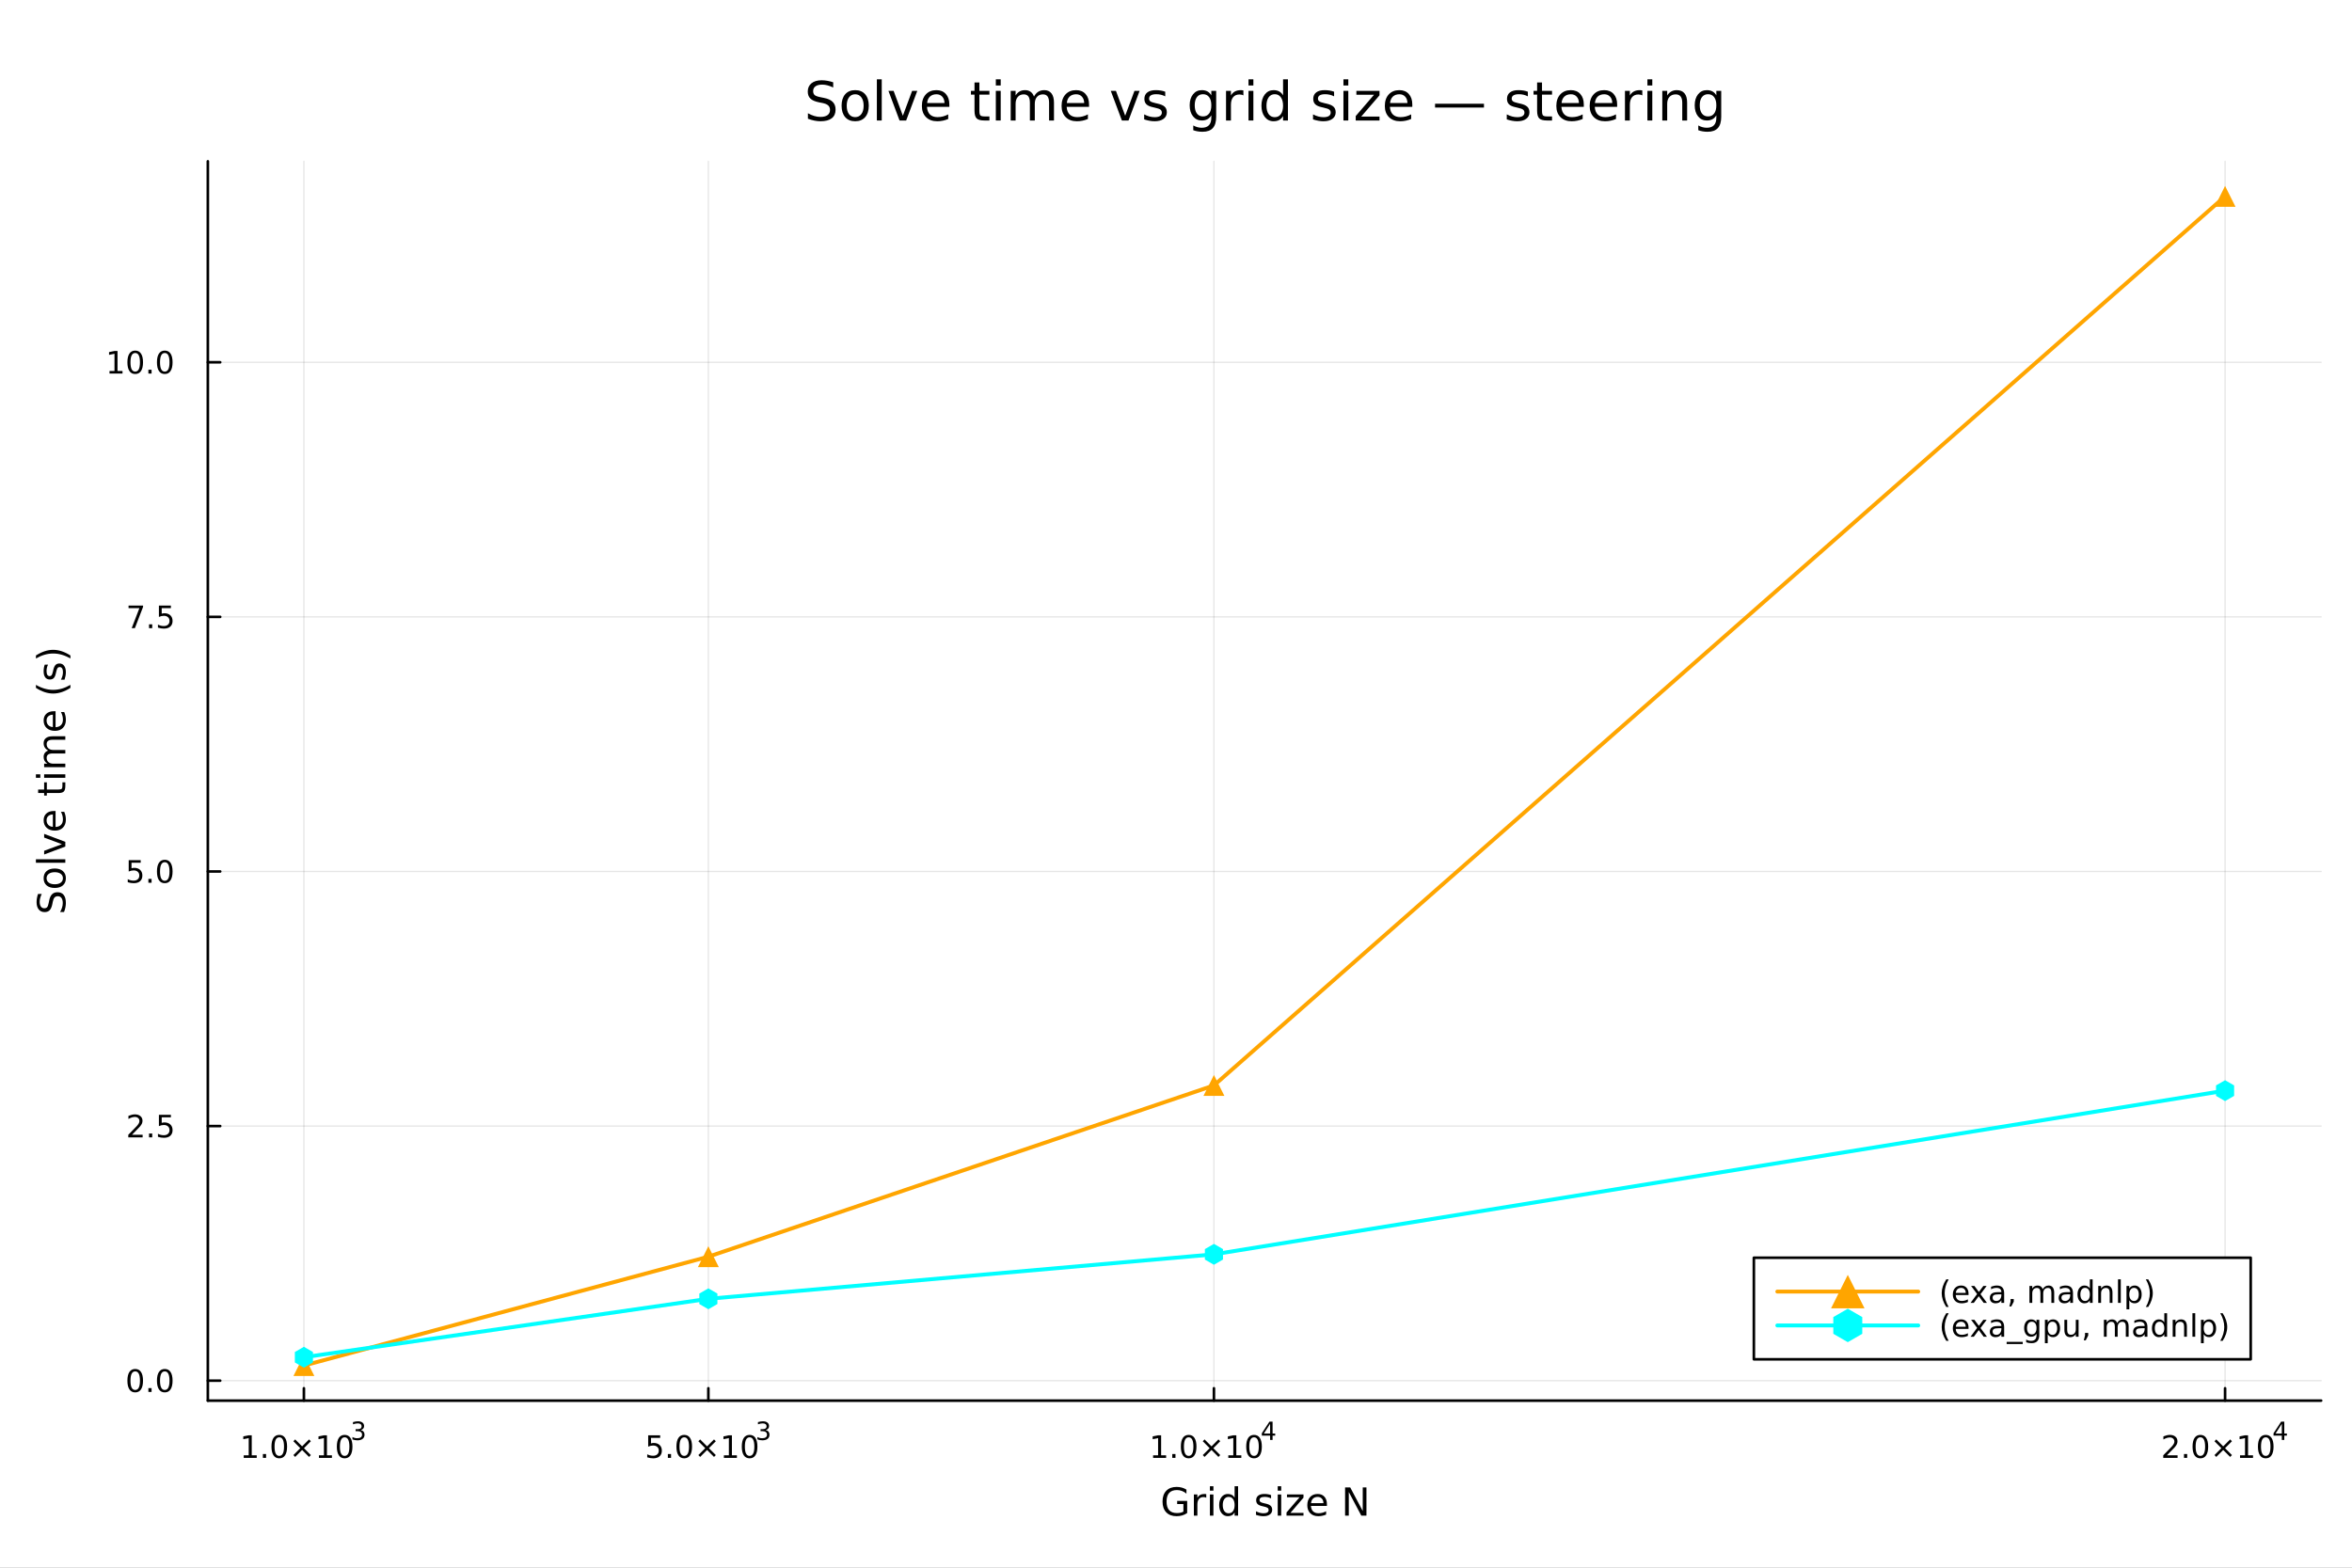 <?xml version="1.0" encoding="utf-8"?>
<svg xmlns="http://www.w3.org/2000/svg" xmlns:xlink="http://www.w3.org/1999/xlink" width="900" height="600" viewBox="0 0 3600 2400">
<rect x="0" y="0" width="3600" height="2400" fill="#808080" stroke="none"/>
<defs>
  <clipPath id="clip940">
    <rect x="0" y="0" width="3600" height="2400"/>
  </clipPath>
</defs>
<path clip-path="url(#clip940)" d="M0 2400 L3600 2400 L3600 0 L0 0  Z" fill="#ffffff" fill-rule="evenodd" fill-opacity="1"/>
<defs>
  <clipPath id="clip941">
    <rect x="720" y="0" width="2521" height="2400"/>
  </clipPath>
</defs>
<path clip-path="url(#clip940)" d="M318.131 2144.22 L3552.76 2144.22 L3552.76 246.944 L318.131 246.944  Z" fill="#ffffff" fill-rule="evenodd" fill-opacity="1"/>
<defs>
  <clipPath id="clip942">
    <rect x="318" y="246" width="3236" height="1898"/>
  </clipPath>
</defs>
<polyline clip-path="url(#clip942)" style="stroke:#000000; stroke-linecap:round; stroke-linejoin:round; stroke-width:2; stroke-opacity:0.1; fill:none" points="465.159,2144.22 465.159,246.944 "/>
<polyline clip-path="url(#clip942)" style="stroke:#000000; stroke-linecap:round; stroke-linejoin:round; stroke-width:2; stroke-opacity:0.1; fill:none" points="1084.23,2144.22 1084.23,246.944 "/>
<polyline clip-path="url(#clip942)" style="stroke:#000000; stroke-linecap:round; stroke-linejoin:round; stroke-width:2; stroke-opacity:0.1; fill:none" points="1858.06,2144.22 1858.06,246.944 "/>
<polyline clip-path="url(#clip942)" style="stroke:#000000; stroke-linecap:round; stroke-linejoin:round; stroke-width:2; stroke-opacity:0.1; fill:none" points="3405.73,2144.22 3405.73,246.944 "/>
<polyline clip-path="url(#clip942)" style="stroke:#000000; stroke-linecap:round; stroke-linejoin:round; stroke-width:2; stroke-opacity:0.1; fill:none" points="318.131,2113.68 3552.76,2113.68 "/>
<polyline clip-path="url(#clip942)" style="stroke:#000000; stroke-linecap:round; stroke-linejoin:round; stroke-width:2; stroke-opacity:0.1; fill:none" points="318.131,1723.92 3552.76,1723.92 "/>
<polyline clip-path="url(#clip942)" style="stroke:#000000; stroke-linecap:round; stroke-linejoin:round; stroke-width:2; stroke-opacity:0.1; fill:none" points="318.131,1334.15 3552.76,1334.15 "/>
<polyline clip-path="url(#clip942)" style="stroke:#000000; stroke-linecap:round; stroke-linejoin:round; stroke-width:2; stroke-opacity:0.1; fill:none" points="318.131,944.39 3552.76,944.39 "/>
<polyline clip-path="url(#clip942)" style="stroke:#000000; stroke-linecap:round; stroke-linejoin:round; stroke-width:2; stroke-opacity:0.1; fill:none" points="318.131,554.627 3552.76,554.627 "/>
<polyline clip-path="url(#clip940)" style="stroke:#000000; stroke-linecap:round; stroke-linejoin:round; stroke-width:4; stroke-opacity:1; fill:none" points="318.131,2144.22 3552.76,2144.22 "/>
<polyline clip-path="url(#clip940)" style="stroke:#000000; stroke-linecap:round; stroke-linejoin:round; stroke-width:4; stroke-opacity:1; fill:none" points="465.159,2144.22 465.159,2125.33 "/>
<polyline clip-path="url(#clip940)" style="stroke:#000000; stroke-linecap:round; stroke-linejoin:round; stroke-width:4; stroke-opacity:1; fill:none" points="1084.23,2144.22 1084.23,2125.33 "/>
<polyline clip-path="url(#clip940)" style="stroke:#000000; stroke-linecap:round; stroke-linejoin:round; stroke-width:4; stroke-opacity:1; fill:none" points="1858.06,2144.22 1858.06,2125.33 "/>
<polyline clip-path="url(#clip940)" style="stroke:#000000; stroke-linecap:round; stroke-linejoin:round; stroke-width:4; stroke-opacity:1; fill:none" points="3405.73,2144.22 3405.73,2125.33 "/>
<path clip-path="url(#clip940)" d="M373.045 2227.95 L380.684 2227.95 L380.684 2201.58 L372.374 2203.25 L372.374 2198.99 L380.638 2197.32 L385.314 2197.32 L385.314 2227.95 L392.953 2227.95 L392.953 2231.88 L373.045 2231.88 L373.045 2227.95 Z" fill="#000000" fill-rule="nonzero" fill-opacity="1" /><path clip-path="url(#clip940)" d="M402.397 2226 L407.281 2226 L407.281 2231.88 L402.397 2231.88 L402.397 2226 Z" fill="#000000" fill-rule="nonzero" fill-opacity="1" /><path clip-path="url(#clip940)" d="M427.466 2200.4 Q423.855 2200.4 422.027 2203.97 Q420.221 2207.51 420.221 2214.64 Q420.221 2221.75 422.027 2225.31 Q423.855 2228.85 427.466 2228.85 Q431.101 2228.85 432.906 2225.31 Q434.735 2221.75 434.735 2214.64 Q434.735 2207.51 432.906 2203.97 Q431.101 2200.4 427.466 2200.4 M427.466 2196.7 Q433.276 2196.7 436.332 2201.31 Q439.411 2205.89 439.411 2214.64 Q439.411 2223.37 436.332 2227.97 Q433.276 2232.56 427.466 2232.56 Q421.656 2232.56 418.577 2227.97 Q415.522 2223.37 415.522 2214.64 Q415.522 2205.89 418.577 2201.31 Q421.656 2196.7 427.466 2196.7 Z" fill="#000000" fill-rule="nonzero" fill-opacity="1" /><path clip-path="url(#clip940)" d="M475.799 2206.42 L465.221 2217.05 L475.799 2227.63 L473.045 2230.43 L462.42 2219.8 L451.795 2230.43 L449.063 2227.63 L459.619 2217.05 L449.063 2206.42 L451.795 2203.62 L462.42 2214.25 L473.045 2203.62 L475.799 2206.42 Z" fill="#000000" fill-rule="nonzero" fill-opacity="1" /><path clip-path="url(#clip940)" d="M488.16 2227.95 L495.799 2227.95 L495.799 2201.58 L487.489 2203.25 L487.489 2198.99 L495.753 2197.32 L500.429 2197.32 L500.429 2227.95 L508.068 2227.95 L508.068 2231.88 L488.16 2231.88 L488.16 2227.95 Z" fill="#000000" fill-rule="nonzero" fill-opacity="1" /><path clip-path="url(#clip940)" d="M527.512 2200.4 Q523.901 2200.4 522.072 2203.97 Q520.267 2207.51 520.267 2214.64 Q520.267 2221.75 522.072 2225.31 Q523.901 2228.85 527.512 2228.85 Q531.146 2228.85 532.952 2225.31 Q534.781 2221.75 534.781 2214.64 Q534.781 2207.51 532.952 2203.97 Q531.146 2200.4 527.512 2200.4 M527.512 2196.7 Q533.322 2196.7 536.378 2201.31 Q539.456 2205.89 539.456 2214.64 Q539.456 2223.37 536.378 2227.97 Q533.322 2232.56 527.512 2232.56 Q521.702 2232.56 518.623 2227.97 Q515.568 2223.37 515.568 2214.64 Q515.568 2205.89 518.623 2201.31 Q521.702 2196.7 527.512 2196.7 Z" fill="#000000" fill-rule="nonzero" fill-opacity="1" /><path clip-path="url(#clip940)" d="M552.152 2189.33 Q554.879 2189.92 556.402 2191.76 Q557.944 2193.6 557.944 2196.31 Q557.944 2200.47 555.086 2202.74 Q552.227 2205.02 546.961 2205.02 Q545.193 2205.02 543.312 2204.66 Q541.45 2204.32 539.456 2203.63 L539.456 2199.96 Q541.036 2200.88 542.917 2201.35 Q544.798 2201.82 546.848 2201.82 Q550.421 2201.82 552.283 2200.41 Q554.164 2199 554.164 2196.31 Q554.164 2193.83 552.415 2192.44 Q550.685 2191.03 547.581 2191.03 L544.309 2191.03 L544.309 2187.9 L547.732 2187.9 Q550.534 2187.9 552.02 2186.79 Q553.506 2185.67 553.506 2183.56 Q553.506 2181.4 551.964 2180.25 Q550.44 2179.08 547.581 2179.08 Q546.02 2179.08 544.234 2179.42 Q542.447 2179.76 540.303 2180.48 L540.303 2177.09 Q542.466 2176.49 544.346 2176.19 Q546.246 2175.89 547.92 2175.89 Q552.246 2175.89 554.766 2177.86 Q557.286 2179.82 557.286 2183.16 Q557.286 2185.5 555.951 2187.11 Q554.616 2188.71 552.152 2189.33 Z" fill="#000000" fill-rule="nonzero" fill-opacity="1" /><path clip-path="url(#clip940)" d="M992.124 2197.32 L1010.48 2197.32 L1010.48 2201.26 L996.406 2201.26 L996.406 2209.73 Q997.425 2209.38 998.443 2209.22 Q999.462 2209.04 1000.48 2209.04 Q1006.27 2209.04 1009.65 2212.21 Q1013.03 2215.38 1013.03 2220.8 Q1013.03 2226.38 1009.55 2229.48 Q1006.08 2232.56 999.763 2232.56 Q997.587 2232.56 995.318 2232.19 Q993.073 2231.82 990.666 2231.07 L990.666 2226.38 Q992.749 2227.51 994.971 2228.07 Q997.193 2228.62 999.67 2228.62 Q1003.67 2228.62 1006.01 2226.51 Q1008.35 2224.41 1008.35 2220.8 Q1008.35 2217.19 1006.01 2215.08 Q1003.67 2212.97 999.67 2212.97 Q997.795 2212.97 995.92 2213.39 Q994.068 2213.81 992.124 2214.69 L992.124 2197.32 Z" fill="#000000" fill-rule="nonzero" fill-opacity="1" /><path clip-path="url(#clip940)" d="M1022.24 2226 L1027.12 2226 L1027.12 2231.88 L1022.24 2231.88 L1022.24 2226 Z" fill="#000000" fill-rule="nonzero" fill-opacity="1" /><path clip-path="url(#clip940)" d="M1047.31 2200.4 Q1043.7 2200.4 1041.87 2203.97 Q1040.06 2207.51 1040.06 2214.64 Q1040.06 2221.75 1041.87 2225.31 Q1043.7 2228.85 1047.31 2228.85 Q1050.94 2228.85 1052.75 2225.31 Q1054.58 2221.75 1054.58 2214.64 Q1054.58 2207.51 1052.75 2203.97 Q1050.94 2200.4 1047.31 2200.4 M1047.31 2196.7 Q1053.12 2196.7 1056.17 2201.31 Q1059.25 2205.89 1059.25 2214.64 Q1059.25 2223.37 1056.17 2227.97 Q1053.12 2232.56 1047.31 2232.56 Q1041.5 2232.56 1038.42 2227.97 Q1035.36 2223.37 1035.36 2214.64 Q1035.36 2205.89 1038.42 2201.31 Q1041.5 2196.7 1047.31 2196.7 Z" fill="#000000" fill-rule="nonzero" fill-opacity="1" /><path clip-path="url(#clip940)" d="M1095.64 2206.42 L1085.06 2217.05 L1095.64 2227.63 L1092.89 2230.43 L1082.26 2219.8 L1071.64 2230.43 L1068.91 2227.63 L1079.46 2217.05 L1068.91 2206.42 L1071.64 2203.62 L1082.26 2214.25 L1092.89 2203.62 L1095.64 2206.42 Z" fill="#000000" fill-rule="nonzero" fill-opacity="1" /><path clip-path="url(#clip940)" d="M1108 2227.95 L1115.64 2227.95 L1115.64 2201.58 L1107.33 2203.25 L1107.33 2198.99 L1115.6 2197.32 L1120.27 2197.32 L1120.27 2227.95 L1127.91 2227.95 L1127.91 2231.88 L1108 2231.88 L1108 2227.95 Z" fill="#000000" fill-rule="nonzero" fill-opacity="1" /><path clip-path="url(#clip940)" d="M1147.35 2200.4 Q1143.74 2200.4 1141.91 2203.97 Q1140.11 2207.51 1140.11 2214.64 Q1140.11 2221.75 1141.91 2225.31 Q1143.74 2228.85 1147.35 2228.85 Q1150.99 2228.85 1152.79 2225.31 Q1154.62 2221.75 1154.62 2214.64 Q1154.62 2207.51 1152.79 2203.97 Q1150.99 2200.4 1147.35 2200.4 M1147.35 2196.7 Q1153.16 2196.7 1156.22 2201.31 Q1159.3 2205.89 1159.3 2214.64 Q1159.3 2223.37 1156.22 2227.97 Q1153.16 2232.56 1147.35 2232.56 Q1141.54 2232.56 1138.47 2227.97 Q1135.41 2223.37 1135.41 2214.64 Q1135.41 2205.89 1138.47 2201.31 Q1141.54 2196.7 1147.35 2196.7 Z" fill="#000000" fill-rule="nonzero" fill-opacity="1" /><path clip-path="url(#clip940)" d="M1171.99 2189.33 Q1174.72 2189.92 1176.24 2191.76 Q1177.79 2193.6 1177.79 2196.31 Q1177.79 2200.47 1174.93 2202.74 Q1172.07 2205.02 1166.8 2205.02 Q1165.04 2205.02 1163.15 2204.66 Q1161.29 2204.32 1159.3 2203.63 L1159.3 2199.96 Q1160.88 2200.88 1162.76 2201.35 Q1164.64 2201.82 1166.69 2201.82 Q1170.26 2201.82 1172.13 2200.41 Q1174.01 2199 1174.01 2196.31 Q1174.01 2193.83 1172.26 2192.44 Q1170.53 2191.03 1167.42 2191.03 L1164.15 2191.03 L1164.15 2187.9 L1167.57 2187.9 Q1170.38 2187.9 1171.86 2186.79 Q1173.35 2185.67 1173.35 2183.56 Q1173.35 2181.4 1171.81 2180.25 Q1170.28 2179.08 1167.42 2179.08 Q1165.86 2179.08 1164.08 2179.42 Q1162.29 2179.76 1160.15 2180.48 L1160.15 2177.09 Q1162.31 2176.49 1164.19 2176.19 Q1166.09 2175.89 1167.76 2175.89 Q1172.09 2175.89 1174.61 2177.86 Q1177.13 2179.82 1177.13 2183.16 Q1177.13 2185.5 1175.79 2187.11 Q1174.46 2188.71 1171.99 2189.33 Z" fill="#000000" fill-rule="nonzero" fill-opacity="1" /><path clip-path="url(#clip940)" d="M1764.96 2227.95 L1772.6 2227.95 L1772.6 2201.58 L1764.29 2203.25 L1764.29 2198.99 L1772.55 2197.32 L1777.23 2197.32 L1777.23 2227.95 L1784.87 2227.95 L1784.87 2231.88 L1764.96 2231.88 L1764.96 2227.95 Z" fill="#000000" fill-rule="nonzero" fill-opacity="1" /><path clip-path="url(#clip940)" d="M1794.31 2226 L1799.19 2226 L1799.19 2231.88 L1794.31 2231.88 L1794.31 2226 Z" fill="#000000" fill-rule="nonzero" fill-opacity="1" /><path clip-path="url(#clip940)" d="M1819.38 2200.4 Q1815.77 2200.4 1813.94 2203.97 Q1812.13 2207.51 1812.13 2214.64 Q1812.13 2221.75 1813.94 2225.31 Q1815.77 2228.85 1819.38 2228.85 Q1823.01 2228.85 1824.82 2225.31 Q1826.65 2221.75 1826.65 2214.64 Q1826.65 2207.51 1824.82 2203.97 Q1823.01 2200.4 1819.38 2200.4 M1819.38 2196.7 Q1825.19 2196.7 1828.25 2201.31 Q1831.32 2205.89 1831.32 2214.64 Q1831.32 2223.37 1828.25 2227.97 Q1825.19 2232.56 1819.38 2232.56 Q1813.57 2232.56 1810.49 2227.97 Q1807.44 2223.37 1807.44 2214.64 Q1807.44 2205.89 1810.49 2201.31 Q1813.57 2196.7 1819.38 2196.7 Z" fill="#000000" fill-rule="nonzero" fill-opacity="1" /><path clip-path="url(#clip940)" d="M1867.71 2206.42 L1857.13 2217.05 L1867.71 2227.63 L1864.96 2230.43 L1854.33 2219.8 L1843.71 2230.43 L1840.98 2227.63 L1851.53 2217.05 L1840.98 2206.42 L1843.71 2203.62 L1854.33 2214.25 L1864.96 2203.62 L1867.71 2206.42 Z" fill="#000000" fill-rule="nonzero" fill-opacity="1" /><path clip-path="url(#clip940)" d="M1880.07 2227.95 L1887.71 2227.95 L1887.71 2201.58 L1879.4 2203.25 L1879.4 2198.99 L1887.67 2197.32 L1892.34 2197.32 L1892.34 2227.95 L1899.98 2227.95 L1899.98 2231.88 L1880.07 2231.88 L1880.07 2227.95 Z" fill="#000000" fill-rule="nonzero" fill-opacity="1" /><path clip-path="url(#clip940)" d="M1919.43 2200.4 Q1915.81 2200.4 1913.99 2203.97 Q1912.18 2207.51 1912.18 2214.64 Q1912.18 2221.75 1913.99 2225.31 Q1915.81 2228.85 1919.43 2228.85 Q1923.06 2228.85 1924.87 2225.31 Q1926.69 2221.75 1926.69 2214.64 Q1926.69 2207.51 1924.87 2203.97 Q1923.06 2200.4 1919.43 2200.4 M1919.43 2196.7 Q1925.24 2196.7 1928.29 2201.31 Q1931.37 2205.89 1931.37 2214.64 Q1931.37 2223.37 1928.29 2227.97 Q1925.24 2232.56 1919.43 2232.56 Q1913.62 2232.56 1910.54 2227.97 Q1907.48 2223.37 1907.48 2214.64 Q1907.48 2205.89 1910.54 2201.31 Q1913.62 2196.7 1919.43 2196.7 Z" fill="#000000" fill-rule="nonzero" fill-opacity="1" /><path clip-path="url(#clip940)" d="M1944.05 2179.7 L1934.45 2194.69 L1944.05 2194.69 L1944.05 2179.7 M1943.05 2176.39 L1947.83 2176.39 L1947.83 2194.69 L1951.83 2194.69 L1951.83 2197.85 L1947.83 2197.85 L1947.83 2204.47 L1944.05 2204.47 L1944.05 2197.85 L1931.37 2197.85 L1931.37 2194.19 L1943.05 2176.39 Z" fill="#000000" fill-rule="nonzero" fill-opacity="1" /><path clip-path="url(#clip940)" d="M3316.71 2227.95 L3333.03 2227.95 L3333.03 2231.88 L3311.09 2231.88 L3311.09 2227.95 Q3313.75 2225.19 3318.33 2220.57 Q3322.94 2215.91 3324.12 2214.57 Q3326.36 2212.05 3327.24 2210.31 Q3328.15 2208.55 3328.15 2206.86 Q3328.15 2204.11 3326.2 2202.37 Q3324.28 2200.63 3321.18 2200.63 Q3318.98 2200.63 3316.53 2201.4 Q3314.1 2202.16 3311.32 2203.71 L3311.32 2198.99 Q3314.14 2197.86 3316.6 2197.28 Q3319.05 2196.7 3321.09 2196.7 Q3326.46 2196.7 3329.65 2199.38 Q3332.85 2202.07 3332.85 2206.56 Q3332.85 2208.69 3332.04 2210.61 Q3331.25 2212.51 3329.14 2215.1 Q3328.56 2215.77 3325.46 2218.99 Q3322.36 2222.19 3316.71 2227.95 Z" fill="#000000" fill-rule="nonzero" fill-opacity="1" /><path clip-path="url(#clip940)" d="M3342.85 2226 L3347.73 2226 L3347.73 2231.88 L3342.85 2231.88 L3342.85 2226 Z" fill="#000000" fill-rule="nonzero" fill-opacity="1" /><path clip-path="url(#clip940)" d="M3367.92 2200.4 Q3364.3 2200.4 3362.48 2203.97 Q3360.67 2207.51 3360.67 2214.64 Q3360.67 2221.75 3362.48 2225.31 Q3364.3 2228.85 3367.92 2228.85 Q3371.55 2228.85 3373.35 2225.31 Q3375.18 2221.75 3375.18 2214.64 Q3375.18 2207.51 3373.35 2203.97 Q3371.55 2200.4 3367.92 2200.4 M3367.92 2196.7 Q3373.73 2196.7 3376.78 2201.31 Q3379.86 2205.89 3379.86 2214.64 Q3379.86 2223.37 3376.78 2227.97 Q3373.73 2232.56 3367.92 2232.56 Q3362.11 2232.56 3359.03 2227.97 Q3355.97 2223.37 3355.97 2214.64 Q3355.97 2205.89 3359.03 2201.31 Q3362.11 2196.7 3367.92 2196.7 Z" fill="#000000" fill-rule="nonzero" fill-opacity="1" /><path clip-path="url(#clip940)" d="M3416.25 2206.42 L3405.67 2217.05 L3416.25 2227.63 L3413.49 2230.43 L3402.87 2219.8 L3392.24 2230.43 L3389.51 2227.63 L3400.07 2217.05 L3389.51 2206.42 L3392.24 2203.62 L3402.87 2214.25 L3413.49 2203.62 L3416.25 2206.42 Z" fill="#000000" fill-rule="nonzero" fill-opacity="1" /><path clip-path="url(#clip940)" d="M3428.61 2227.95 L3436.25 2227.95 L3436.25 2201.58 L3427.94 2203.25 L3427.94 2198.99 L3436.2 2197.32 L3440.88 2197.32 L3440.88 2227.95 L3448.52 2227.95 L3448.52 2231.88 L3428.61 2231.88 L3428.61 2227.95 Z" fill="#000000" fill-rule="nonzero" fill-opacity="1" /><path clip-path="url(#clip940)" d="M3467.96 2200.4 Q3464.35 2200.4 3462.52 2203.97 Q3460.72 2207.51 3460.72 2214.64 Q3460.72 2221.75 3462.52 2225.31 Q3464.35 2228.85 3467.96 2228.85 Q3471.6 2228.85 3473.4 2225.31 Q3475.23 2221.75 3475.23 2214.64 Q3475.23 2207.51 3473.4 2203.97 Q3471.6 2200.4 3467.96 2200.4 M3467.96 2196.7 Q3473.77 2196.7 3476.83 2201.31 Q3479.91 2205.89 3479.91 2214.64 Q3479.91 2223.37 3476.83 2227.97 Q3473.77 2232.56 3467.96 2232.56 Q3462.15 2232.56 3459.07 2227.97 Q3456.02 2223.37 3456.02 2214.64 Q3456.02 2205.89 3459.07 2201.31 Q3462.15 2196.7 3467.96 2196.7 Z" fill="#000000" fill-rule="nonzero" fill-opacity="1" /><path clip-path="url(#clip940)" d="M3492.58 2179.7 L3482.99 2194.69 L3492.58 2194.69 L3492.58 2179.7 M3491.58 2176.39 L3496.36 2176.39 L3496.36 2194.69 L3500.37 2194.69 L3500.37 2197.85 L3496.36 2197.85 L3496.36 2204.47 L3492.58 2204.47 L3492.58 2197.85 L3479.91 2197.85 L3479.91 2194.19 L3491.58 2176.39 Z" fill="#000000" fill-rule="nonzero" fill-opacity="1" /><path clip-path="url(#clip940)" d="M1811.33 2314.17 L1811.33 2302.56 L1801.78 2302.56 L1801.78 2297.76 L1817.11 2297.76 L1817.11 2316.31 Q1813.73 2318.71 1809.65 2319.95 Q1805.57 2321.17 1800.94 2321.17 Q1790.81 2321.17 1785.08 2315.27 Q1779.38 2309.33 1779.38 2298.77 Q1779.38 2288.18 1785.08 2282.28 Q1790.81 2276.35 1800.94 2276.35 Q1805.16 2276.35 1808.95 2277.39 Q1812.77 2278.43 1815.99 2280.46 L1815.99 2286.68 Q1812.74 2283.93 1809.1 2282.54 Q1805.45 2281.15 1801.43 2281.15 Q1793.5 2281.15 1789.51 2285.58 Q1785.55 2290.01 1785.55 2298.77 Q1785.55 2307.51 1789.51 2311.94 Q1793.5 2316.37 1801.43 2316.37 Q1804.53 2316.37 1806.96 2315.84 Q1809.39 2315.29 1811.33 2314.17 Z" fill="#000000" fill-rule="nonzero" fill-opacity="1" /><path clip-path="url(#clip940)" d="M1846.34 2292.9 Q1845.44 2292.38 1844.37 2292.15 Q1843.33 2291.89 1842.06 2291.89 Q1837.54 2291.89 1835.11 2294.84 Q1832.71 2297.76 1832.71 2303.26 L1832.71 2320.33 L1827.36 2320.33 L1827.36 2287.92 L1832.71 2287.92 L1832.71 2292.96 Q1834.39 2290.01 1837.08 2288.59 Q1839.77 2287.14 1843.62 2287.14 Q1844.17 2287.14 1844.83 2287.23 Q1845.5 2287.29 1846.31 2287.43 L1846.34 2292.9 Z" fill="#000000" fill-rule="nonzero" fill-opacity="1" /><path clip-path="url(#clip940)" d="M1851.92 2287.92 L1857.25 2287.92 L1857.25 2320.33 L1851.92 2320.33 L1851.92 2287.92 M1851.92 2275.31 L1857.25 2275.31 L1857.25 2282.05 L1851.92 2282.05 L1851.92 2275.31 Z" fill="#000000" fill-rule="nonzero" fill-opacity="1" /><path clip-path="url(#clip940)" d="M1889.71 2292.84 L1889.71 2275.31 L1895.04 2275.31 L1895.04 2320.33 L1889.71 2320.33 L1889.71 2315.47 Q1888.03 2318.36 1885.46 2319.78 Q1882.91 2321.17 1879.32 2321.17 Q1873.45 2321.17 1869.75 2316.48 Q1866.07 2311.79 1866.07 2304.15 Q1866.07 2296.52 1869.75 2291.83 Q1873.45 2287.14 1879.32 2287.14 Q1882.91 2287.14 1885.46 2288.56 Q1888.03 2289.95 1889.71 2292.84 M1871.57 2304.15 Q1871.57 2310.03 1873.97 2313.38 Q1876.4 2316.71 1880.63 2316.71 Q1884.85 2316.71 1887.28 2313.38 Q1889.71 2310.03 1889.71 2304.15 Q1889.71 2298.28 1887.28 2294.95 Q1884.85 2291.6 1880.63 2291.6 Q1876.4 2291.6 1873.97 2294.95 Q1871.57 2298.28 1871.57 2304.15 Z" fill="#000000" fill-rule="nonzero" fill-opacity="1" /><path clip-path="url(#clip940)" d="M1945.5 2288.88 L1945.5 2293.91 Q1943.24 2292.75 1940.81 2292.18 Q1938.38 2291.6 1935.78 2291.6 Q1931.81 2291.6 1929.82 2292.81 Q1927.85 2294.03 1927.85 2296.46 Q1927.85 2298.31 1929.27 2299.38 Q1930.68 2300.42 1934.97 2301.38 L1936.79 2301.78 Q1942.46 2303 1944.83 2305.23 Q1947.23 2307.42 1947.23 2311.39 Q1947.23 2315.9 1943.65 2318.54 Q1940.09 2321.17 1933.84 2321.17 Q1931.23 2321.17 1928.4 2320.65 Q1925.59 2320.16 1922.47 2319.14 L1922.47 2313.65 Q1925.42 2315.18 1928.28 2315.96 Q1931.15 2316.71 1933.95 2316.71 Q1937.71 2316.71 1939.74 2315.44 Q1941.77 2314.14 1941.77 2311.79 Q1941.77 2309.62 1940.29 2308.47 Q1938.84 2307.31 1933.9 2306.24 L1932.04 2305.8 Q1927.1 2304.76 1924.9 2302.62 Q1922.7 2300.45 1922.7 2296.69 Q1922.7 2292.12 1925.94 2289.63 Q1929.18 2287.14 1935.14 2287.14 Q1938.09 2287.14 1940.7 2287.57 Q1943.3 2288.01 1945.5 2288.88 Z" fill="#000000" fill-rule="nonzero" fill-opacity="1" /><path clip-path="url(#clip940)" d="M1955.71 2287.92 L1961.04 2287.92 L1961.04 2320.33 L1955.71 2320.33 L1955.71 2287.92 M1955.71 2275.31 L1961.04 2275.31 L1961.04 2282.05 L1955.71 2282.05 L1955.71 2275.31 Z" fill="#000000" fill-rule="nonzero" fill-opacity="1" /><path clip-path="url(#clip940)" d="M1969.86 2287.92 L1995.15 2287.92 L1995.15 2292.78 L1975.13 2316.08 L1995.15 2316.08 L1995.15 2320.33 L1969.14 2320.33 L1969.14 2315.47 L1989.16 2292.18 L1969.86 2292.18 L1969.86 2287.92 Z" fill="#000000" fill-rule="nonzero" fill-opacity="1" /><path clip-path="url(#clip940)" d="M2031 2302.79 L2031 2305.4 L2006.52 2305.4 Q2006.87 2310.9 2009.82 2313.79 Q2012.8 2316.65 2018.1 2316.65 Q2021.16 2316.65 2024.03 2315.9 Q2026.92 2315.15 2029.76 2313.65 L2029.76 2318.68 Q2026.89 2319.9 2023.88 2320.53 Q2020.87 2321.17 2017.78 2321.17 Q2010.02 2321.17 2005.48 2316.65 Q2000.97 2312.14 2000.97 2304.44 Q2000.97 2296.49 2005.25 2291.83 Q2009.56 2287.14 2016.85 2287.14 Q2023.39 2287.14 2027.18 2291.37 Q2031 2295.56 2031 2302.79 M2025.68 2301.23 Q2025.62 2296.86 2023.22 2294.26 Q2020.85 2291.65 2016.91 2291.65 Q2012.45 2291.65 2009.76 2294.17 Q2007.1 2296.69 2006.7 2301.26 L2025.68 2301.23 Z" fill="#000000" fill-rule="nonzero" fill-opacity="1" /><path clip-path="url(#clip940)" d="M2058.81 2277.13 L2066.68 2277.13 L2085.83 2313.27 L2085.83 2277.13 L2091.5 2277.13 L2091.5 2320.33 L2083.63 2320.33 L2064.48 2284.19 L2064.48 2320.33 L2058.81 2320.33 L2058.81 2277.13 Z" fill="#000000" fill-rule="nonzero" fill-opacity="1" /><polyline clip-path="url(#clip940)" style="stroke:#000000; stroke-linecap:round; stroke-linejoin:round; stroke-width:4; stroke-opacity:1; fill:none" points="318.131,2144.22 318.131,246.944 "/>
<polyline clip-path="url(#clip940)" style="stroke:#000000; stroke-linecap:round; stroke-linejoin:round; stroke-width:4; stroke-opacity:1; fill:none" points="318.131,2113.68 337.028,2113.68 "/>
<polyline clip-path="url(#clip940)" style="stroke:#000000; stroke-linecap:round; stroke-linejoin:round; stroke-width:4; stroke-opacity:1; fill:none" points="318.131,1723.92 337.028,1723.92 "/>
<polyline clip-path="url(#clip940)" style="stroke:#000000; stroke-linecap:round; stroke-linejoin:round; stroke-width:4; stroke-opacity:1; fill:none" points="318.131,1334.15 337.028,1334.15 "/>
<polyline clip-path="url(#clip940)" style="stroke:#000000; stroke-linecap:round; stroke-linejoin:round; stroke-width:4; stroke-opacity:1; fill:none" points="318.131,944.39 337.028,944.39 "/>
<polyline clip-path="url(#clip940)" style="stroke:#000000; stroke-linecap:round; stroke-linejoin:round; stroke-width:4; stroke-opacity:1; fill:none" points="318.131,554.627 337.028,554.627 "/>
<path clip-path="url(#clip940)" d="M206.955 2099.48 Q203.344 2099.48 201.515 2103.04 Q199.71 2106.58 199.71 2113.71 Q199.71 2120.82 201.515 2124.39 Q203.344 2127.93 206.955 2127.93 Q210.589 2127.93 212.395 2124.39 Q214.224 2120.82 214.224 2113.71 Q214.224 2106.58 212.395 2103.04 Q210.589 2099.48 206.955 2099.48 M206.955 2095.77 Q212.765 2095.77 215.821 2100.38 Q218.9 2104.96 218.9 2113.71 Q218.9 2122.44 215.821 2127.05 Q212.765 2131.63 206.955 2131.63 Q201.145 2131.63 198.066 2127.05 Q195.011 2122.44 195.011 2113.71 Q195.011 2104.96 198.066 2100.38 Q201.145 2095.77 206.955 2095.77 Z" fill="#000000" fill-rule="nonzero" fill-opacity="1" /><path clip-path="url(#clip940)" d="M227.117 2125.08 L232.001 2125.08 L232.001 2130.96 L227.117 2130.96 L227.117 2125.08 Z" fill="#000000" fill-rule="nonzero" fill-opacity="1" /><path clip-path="url(#clip940)" d="M252.186 2099.48 Q248.575 2099.48 246.747 2103.04 Q244.941 2106.58 244.941 2113.71 Q244.941 2120.82 246.747 2124.39 Q248.575 2127.93 252.186 2127.93 Q255.821 2127.93 257.626 2124.39 Q259.455 2120.82 259.455 2113.71 Q259.455 2106.58 257.626 2103.04 Q255.821 2099.48 252.186 2099.48 M252.186 2095.77 Q257.997 2095.77 261.052 2100.38 Q264.131 2104.96 264.131 2113.71 Q264.131 2122.44 261.052 2127.05 Q257.997 2131.63 252.186 2131.63 Q246.376 2131.63 243.298 2127.05 Q240.242 2122.44 240.242 2113.71 Q240.242 2104.96 243.298 2100.38 Q246.376 2095.77 252.186 2095.77 Z" fill="#000000" fill-rule="nonzero" fill-opacity="1" /><path clip-path="url(#clip940)" d="M201.978 1737.26 L218.298 1737.26 L218.298 1741.2 L196.353 1741.2 L196.353 1737.26 Q199.015 1734.51 203.599 1729.88 Q208.205 1725.22 209.386 1723.88 Q211.631 1721.36 212.511 1719.62 Q213.414 1717.86 213.414 1716.17 Q213.414 1713.42 211.469 1711.68 Q209.548 1709.95 206.446 1709.95 Q204.247 1709.95 201.793 1710.71 Q199.363 1711.47 196.585 1713.03 L196.585 1708.3 Q199.409 1707.17 201.863 1706.59 Q204.316 1706.01 206.353 1706.01 Q211.724 1706.01 214.918 1708.7 Q218.113 1711.38 218.113 1715.87 Q218.113 1718 217.302 1719.92 Q216.515 1721.82 214.409 1724.41 Q213.83 1725.09 210.728 1728.3 Q207.627 1731.5 201.978 1737.26 Z" fill="#000000" fill-rule="nonzero" fill-opacity="1" /><path clip-path="url(#clip940)" d="M228.113 1735.32 L232.997 1735.32 L232.997 1741.2 L228.113 1741.2 L228.113 1735.32 Z" fill="#000000" fill-rule="nonzero" fill-opacity="1" /><path clip-path="url(#clip940)" d="M243.228 1706.64 L261.585 1706.64 L261.585 1710.57 L247.511 1710.57 L247.511 1719.04 Q248.529 1718.7 249.548 1718.53 Q250.566 1718.35 251.585 1718.35 Q257.372 1718.35 260.751 1721.52 Q264.131 1724.69 264.131 1730.11 Q264.131 1735.69 260.659 1738.79 Q257.186 1741.87 250.867 1741.87 Q248.691 1741.87 246.423 1741.5 Q244.177 1741.13 241.77 1740.39 L241.77 1735.69 Q243.853 1736.82 246.075 1737.38 Q248.298 1737.93 250.774 1737.93 Q254.779 1737.93 257.117 1735.83 Q259.455 1733.72 259.455 1730.11 Q259.455 1726.5 257.117 1724.39 Q254.779 1722.28 250.774 1722.28 Q248.899 1722.28 247.024 1722.7 Q245.173 1723.12 243.228 1724 L243.228 1706.64 Z" fill="#000000" fill-rule="nonzero" fill-opacity="1" /><path clip-path="url(#clip940)" d="M197.002 1316.87 L215.358 1316.87 L215.358 1320.81 L201.284 1320.81 L201.284 1329.28 Q202.302 1328.93 203.321 1328.77 Q204.339 1328.59 205.358 1328.59 Q211.145 1328.59 214.525 1331.76 Q217.904 1334.93 217.904 1340.35 Q217.904 1345.92 214.432 1349.03 Q210.96 1352.1 204.64 1352.1 Q202.465 1352.1 200.196 1351.73 Q197.951 1351.36 195.543 1350.62 L195.543 1345.92 Q197.627 1347.06 199.849 1347.61 Q202.071 1348.17 204.548 1348.17 Q208.552 1348.17 210.89 1346.06 Q213.228 1343.96 213.228 1340.35 Q213.228 1336.73 210.89 1334.63 Q208.552 1332.52 204.548 1332.52 Q202.673 1332.52 200.798 1332.94 Q198.946 1333.35 197.002 1334.23 L197.002 1316.87 Z" fill="#000000" fill-rule="nonzero" fill-opacity="1" /><path clip-path="url(#clip940)" d="M227.117 1345.55 L232.001 1345.55 L232.001 1351.43 L227.117 1351.43 L227.117 1345.55 Z" fill="#000000" fill-rule="nonzero" fill-opacity="1" /><path clip-path="url(#clip940)" d="M252.186 1319.95 Q248.575 1319.95 246.747 1323.52 Q244.941 1327.06 244.941 1334.19 Q244.941 1341.29 246.747 1344.86 Q248.575 1348.4 252.186 1348.4 Q255.821 1348.4 257.626 1344.86 Q259.455 1341.29 259.455 1334.19 Q259.455 1327.06 257.626 1323.52 Q255.821 1319.95 252.186 1319.95 M252.186 1316.25 Q257.997 1316.25 261.052 1320.85 Q264.131 1325.44 264.131 1334.19 Q264.131 1342.91 261.052 1347.52 Q257.997 1352.1 252.186 1352.1 Q246.376 1352.1 243.298 1347.52 Q240.242 1342.91 240.242 1334.19 Q240.242 1325.44 243.298 1320.85 Q246.376 1316.25 252.186 1316.25 Z" fill="#000000" fill-rule="nonzero" fill-opacity="1" /><path clip-path="url(#clip940)" d="M196.77 927.11 L218.992 927.11 L218.992 929.101 L206.446 961.67 L201.562 961.67 L213.367 931.045 L196.77 931.045 L196.77 927.11 Z" fill="#000000" fill-rule="nonzero" fill-opacity="1" /><path clip-path="url(#clip940)" d="M228.113 955.79 L232.997 955.79 L232.997 961.67 L228.113 961.67 L228.113 955.79 Z" fill="#000000" fill-rule="nonzero" fill-opacity="1" /><path clip-path="url(#clip940)" d="M243.228 927.11 L261.585 927.11 L261.585 931.045 L247.511 931.045 L247.511 939.517 Q248.529 939.17 249.548 939.008 Q250.566 938.823 251.585 938.823 Q257.372 938.823 260.751 941.994 Q264.131 945.165 264.131 950.582 Q264.131 956.161 260.659 959.262 Q257.186 962.341 250.867 962.341 Q248.691 962.341 246.423 961.971 Q244.177 961.6 241.77 960.86 L241.77 956.161 Q243.853 957.295 246.075 957.85 Q248.298 958.406 250.774 958.406 Q254.779 958.406 257.117 956.3 Q259.455 954.193 259.455 950.582 Q259.455 946.971 257.117 944.864 Q254.779 942.758 250.774 942.758 Q248.899 942.758 247.024 943.175 Q245.173 943.591 243.228 944.471 L243.228 927.11 Z" fill="#000000" fill-rule="nonzero" fill-opacity="1" /><path clip-path="url(#clip940)" d="M167.604 567.971 L175.242 567.971 L175.242 541.606 L166.932 543.272 L166.932 539.013 L175.196 537.347 L179.872 537.347 L179.872 567.971 L187.511 567.971 L187.511 571.907 L167.604 571.907 L167.604 567.971 Z" fill="#000000" fill-rule="nonzero" fill-opacity="1" /><path clip-path="url(#clip940)" d="M206.955 540.425 Q203.344 540.425 201.515 543.99 Q199.71 547.532 199.71 554.661 Q199.71 561.768 201.515 565.333 Q203.344 568.874 206.955 568.874 Q210.589 568.874 212.395 565.333 Q214.224 561.768 214.224 554.661 Q214.224 547.532 212.395 543.99 Q210.589 540.425 206.955 540.425 M206.955 536.722 Q212.765 536.722 215.821 541.328 Q218.9 545.911 218.9 554.661 Q218.9 563.388 215.821 567.995 Q212.765 572.578 206.955 572.578 Q201.145 572.578 198.066 567.995 Q195.011 563.388 195.011 554.661 Q195.011 545.911 198.066 541.328 Q201.145 536.722 206.955 536.722 Z" fill="#000000" fill-rule="nonzero" fill-opacity="1" /><path clip-path="url(#clip940)" d="M227.117 566.027 L232.001 566.027 L232.001 571.907 L227.117 571.907 L227.117 566.027 Z" fill="#000000" fill-rule="nonzero" fill-opacity="1" /><path clip-path="url(#clip940)" d="M252.186 540.425 Q248.575 540.425 246.747 543.99 Q244.941 547.532 244.941 554.661 Q244.941 561.768 246.747 565.333 Q248.575 568.874 252.186 568.874 Q255.821 568.874 257.626 565.333 Q259.455 561.768 259.455 554.661 Q259.455 547.532 257.626 543.99 Q255.821 540.425 252.186 540.425 M252.186 536.722 Q257.997 536.722 261.052 541.328 Q264.131 545.911 264.131 554.661 Q264.131 563.388 261.052 567.995 Q257.997 572.578 252.186 572.578 Q246.376 572.578 243.298 567.995 Q240.242 563.388 240.242 554.661 Q240.242 545.911 243.298 541.328 Q246.376 536.722 252.186 536.722 Z" fill="#000000" fill-rule="nonzero" fill-opacity="1" /><path clip-path="url(#clip940)" d="M58.19 1368.54 L63.89 1368.54 Q62.299 1371.87 61.518 1374.82 Q60.736 1377.77 60.736 1380.52 Q60.736 1385.3 62.588 1387.9 Q64.44 1390.48 67.854 1390.48 Q70.719 1390.48 72.195 1388.77 Q73.641 1387.03 74.538 1382.23 L75.262 1378.7 Q76.506 1372.16 79.66 1369.06 Q82.785 1365.94 88.051 1365.94 Q94.33 1365.94 97.571 1370.16 Q100.811 1374.36 100.811 1382.49 Q100.811 1385.56 100.117 1389.03 Q99.422 1392.47 98.063 1396.18 L92.044 1396.18 Q94.041 1392.62 95.053 1389.2 Q96.066 1385.79 96.066 1382.49 Q96.066 1377.48 94.099 1374.76 Q92.131 1372.04 88.485 1372.04 Q85.302 1372.04 83.508 1374.01 Q81.714 1375.95 80.817 1380.41 L80.123 1383.97 Q78.821 1390.51 76.043 1393.43 Q73.265 1396.35 68.317 1396.35 Q62.588 1396.35 59.29 1392.33 Q55.991 1388.28 55.991 1381.19 Q55.991 1378.15 56.541 1375 Q57.091 1371.84 58.19 1368.54 Z" fill="#000000" fill-rule="nonzero" fill-opacity="1" /><path clip-path="url(#clip940)" d="M71.298 1344.5 Q71.298 1348.78 74.654 1351.27 Q77.982 1353.76 83.798 1353.76 Q89.614 1353.76 92.97 1351.3 Q96.297 1348.81 96.297 1344.5 Q96.297 1340.25 92.941 1337.76 Q89.585 1335.27 83.798 1335.27 Q78.04 1335.27 74.683 1337.76 Q71.298 1340.25 71.298 1344.5 M66.784 1344.5 Q66.784 1337.55 71.298 1333.59 Q75.811 1329.63 83.798 1329.63 Q91.755 1329.63 96.297 1333.59 Q100.811 1337.55 100.811 1344.5 Q100.811 1351.47 96.297 1355.44 Q91.755 1359.37 83.798 1359.37 Q75.811 1359.37 71.298 1355.44 Q66.784 1351.47 66.784 1344.5 Z" fill="#000000" fill-rule="nonzero" fill-opacity="1" /><path clip-path="url(#clip940)" d="M54.949 1320.8 L54.949 1315.48 L99.972 1315.48 L99.972 1320.8 L54.949 1320.8 Z" fill="#000000" fill-rule="nonzero" fill-opacity="1" /><path clip-path="url(#clip940)" d="M67.565 1308.16 L67.565 1302.51 L94.764 1292.39 L67.565 1282.26 L67.565 1276.62 L99.972 1288.77 L99.972 1296 L67.565 1308.16 Z" fill="#000000" fill-rule="nonzero" fill-opacity="1" /><path clip-path="url(#clip940)" d="M82.438 1241.55 L85.042 1241.55 L85.042 1266.03 Q90.54 1265.68 93.433 1262.73 Q96.297 1259.75 96.297 1254.45 Q96.297 1251.39 95.545 1248.52 Q94.793 1245.63 93.288 1242.79 L98.323 1242.79 Q99.538 1245.66 100.175 1248.67 Q100.811 1251.67 100.811 1254.77 Q100.811 1262.53 96.297 1267.07 Q91.784 1271.58 84.087 1271.58 Q76.13 1271.58 71.471 1267.3 Q66.784 1262.99 66.784 1255.7 Q66.784 1249.16 71.008 1245.37 Q75.204 1241.55 82.438 1241.55 M80.875 1246.87 Q76.506 1246.93 73.902 1249.33 Q71.298 1251.7 71.298 1255.64 Q71.298 1260.1 73.815 1262.79 Q76.332 1265.45 80.904 1265.85 L80.875 1246.87 Z" fill="#000000" fill-rule="nonzero" fill-opacity="1" /><path clip-path="url(#clip940)" d="M58.364 1208.71 L67.565 1208.71 L67.565 1197.74 L71.703 1197.74 L71.703 1208.71 L89.295 1208.71 Q93.259 1208.71 94.388 1207.64 Q95.516 1206.54 95.516 1203.21 L95.516 1197.74 L99.972 1197.74 L99.972 1203.21 Q99.972 1209.37 97.686 1211.72 Q95.372 1214.06 89.295 1214.06 L71.703 1214.06 L71.703 1217.97 L67.565 1217.97 L67.565 1214.06 L58.364 1214.06 L58.364 1208.71 Z" fill="#000000" fill-rule="nonzero" fill-opacity="1" /><path clip-path="url(#clip940)" d="M67.565 1190.74 L67.565 1185.41 L99.972 1185.41 L99.972 1190.74 L67.565 1190.74 M54.949 1190.74 L54.949 1185.41 L61.691 1185.41 L61.691 1190.74 L54.949 1190.74 Z" fill="#000000" fill-rule="nonzero" fill-opacity="1" /><path clip-path="url(#clip940)" d="M73.786 1149.04 Q70.198 1147.05 68.491 1144.27 Q66.784 1141.49 66.784 1137.73 Q66.784 1132.67 70.343 1129.92 Q73.873 1127.17 80.412 1127.17 L99.972 1127.17 L99.972 1132.52 L80.586 1132.52 Q75.927 1132.52 73.67 1134.17 Q71.413 1135.82 71.413 1139.2 Q71.413 1143.34 74.162 1145.74 Q76.911 1148.15 81.656 1148.15 L99.972 1148.15 L99.972 1153.5 L80.586 1153.5 Q75.898 1153.5 73.67 1155.15 Q71.413 1156.8 71.413 1160.24 Q71.413 1164.32 74.191 1166.72 Q76.94 1169.12 81.656 1169.12 L99.972 1169.12 L99.972 1174.48 L67.565 1174.48 L67.565 1169.12 L72.6 1169.12 Q69.619 1167.3 68.202 1164.75 Q66.784 1162.21 66.784 1158.71 Q66.784 1155.18 68.578 1152.72 Q70.372 1150.23 73.786 1149.04 Z" fill="#000000" fill-rule="nonzero" fill-opacity="1" /><path clip-path="url(#clip940)" d="M82.438 1088.83 L85.042 1088.83 L85.042 1113.31 Q90.54 1112.96 93.433 1110.01 Q96.297 1107.03 96.297 1101.73 Q96.297 1098.67 95.545 1095.8 Q94.793 1092.91 93.288 1090.07 L98.323 1090.07 Q99.538 1092.94 100.175 1095.95 Q100.811 1098.96 100.811 1102.05 Q100.811 1109.81 96.297 1114.35 Q91.784 1118.86 84.087 1118.86 Q76.13 1118.86 71.471 1114.58 Q66.784 1110.27 66.784 1102.98 Q66.784 1096.44 71.008 1092.65 Q75.204 1088.83 82.438 1088.83 M80.875 1094.15 Q76.506 1094.21 73.902 1096.61 Q71.298 1098.98 71.298 1102.92 Q71.298 1107.38 73.815 1110.07 Q76.332 1112.73 80.904 1113.13 L80.875 1094.15 Z" fill="#000000" fill-rule="nonzero" fill-opacity="1" /><path clip-path="url(#clip940)" d="M55.007 1048.46 Q61.662 1052.34 68.173 1054.22 Q74.683 1056.1 81.367 1056.1 Q88.051 1056.1 94.619 1054.22 Q101.159 1052.31 107.785 1048.46 L107.785 1053.09 Q100.985 1057.43 94.417 1059.6 Q87.849 1061.75 81.367 1061.75 Q74.915 1061.75 68.375 1059.6 Q61.836 1057.46 55.007 1053.09 L55.007 1048.46 Z" fill="#000000" fill-rule="nonzero" fill-opacity="1" /><path clip-path="url(#clip940)" d="M68.52 1017.47 L73.555 1017.47 Q72.397 1019.73 71.819 1022.16 Q71.24 1024.59 71.24 1027.2 Q71.24 1031.16 72.455 1033.16 Q73.67 1035.13 76.101 1035.13 Q77.953 1035.13 79.023 1033.71 Q80.065 1032.29 81.02 1028.01 L81.425 1026.18 Q82.64 1020.51 84.868 1018.14 Q87.067 1015.74 91.031 1015.74 Q95.545 1015.74 98.178 1019.33 Q100.811 1022.89 100.811 1029.14 Q100.811 1031.74 100.291 1034.58 Q99.799 1037.38 98.786 1040.51 L93.288 1040.51 Q94.822 1037.56 95.603 1034.69 Q96.355 1031.83 96.355 1029.02 Q96.355 1025.26 95.082 1023.23 Q93.78 1021.21 91.436 1021.21 Q89.266 1021.21 88.109 1022.68 Q86.951 1024.13 85.881 1029.08 L85.447 1030.93 Q84.405 1035.88 82.264 1038.08 Q80.094 1040.28 76.332 1040.28 Q71.761 1040.28 69.272 1037.03 Q66.784 1033.79 66.784 1027.83 Q66.784 1024.88 67.218 1022.28 Q67.652 1019.67 68.52 1017.47 Z" fill="#000000" fill-rule="nonzero" fill-opacity="1" /><path clip-path="url(#clip940)" d="M55.007 1008.1 L55.007 1003.47 Q61.836 999.13 68.375 996.989 Q74.915 994.819 81.367 994.819 Q87.849 994.819 94.417 996.989 Q100.985 999.13 107.785 1003.47 L107.785 1008.1 Q101.159 1004.25 94.619 1002.37 Q88.051 1000.46 81.367 1000.46 Q74.683 1000.46 68.173 1002.37 Q61.662 1004.25 55.007 1008.1 Z" fill="#000000" fill-rule="nonzero" fill-opacity="1" /><path clip-path="url(#clip940)" d="M1275.31 125.969 L1275.31 133.949 Q1270.65 131.721 1266.52 130.627 Q1262.39 129.534 1258.54 129.534 Q1251.85 129.534 1248.21 132.126 Q1244.6 134.719 1244.6 139.499 Q1244.6 143.509 1246.99 145.575 Q1249.42 147.601 1256.15 148.857 L1261.09 149.869 Q1270.24 151.611 1274.58 156.027 Q1278.95 160.402 1278.95 167.774 Q1278.95 176.565 1273.04 181.102 Q1267.17 185.639 1255.78 185.639 Q1251.49 185.639 1246.63 184.667 Q1241.81 183.694 1236.62 181.79 L1236.62 173.365 Q1241.6 176.16 1246.38 177.577 Q1251.16 178.995 1255.78 178.995 Q1262.79 178.995 1266.6 176.241 Q1270.41 173.486 1270.41 168.382 Q1270.41 163.926 1267.65 161.414 Q1264.94 158.903 1258.7 157.647 L1253.72 156.675 Q1244.56 154.852 1240.47 150.963 Q1236.38 147.074 1236.38 140.147 Q1236.38 132.126 1242.01 127.508 Q1247.68 122.89 1257.61 122.89 Q1261.86 122.89 1266.27 123.66 Q1270.69 124.43 1275.31 125.969 Z" fill="#000000" fill-rule="nonzero" fill-opacity="1" /><path clip-path="url(#clip940)" d="M1308.97 144.32 Q1302.98 144.32 1299.49 149.019 Q1296.01 153.677 1296.01 161.819 Q1296.01 169.962 1299.45 174.661 Q1302.94 179.319 1308.97 179.319 Q1314.93 179.319 1318.41 174.62 Q1321.89 169.921 1321.89 161.819 Q1321.89 153.758 1318.41 149.059 Q1314.93 144.32 1308.97 144.32 M1308.97 138 Q1318.69 138 1324.24 144.32 Q1329.79 150.639 1329.79 161.819 Q1329.79 172.959 1324.24 179.319 Q1318.69 185.639 1308.97 185.639 Q1299.21 185.639 1293.66 179.319 Q1288.15 172.959 1288.15 161.819 Q1288.15 150.639 1293.66 144.32 Q1299.21 138 1308.97 138 Z" fill="#000000" fill-rule="nonzero" fill-opacity="1" /><path clip-path="url(#clip940)" d="M1342.15 121.432 L1349.6 121.432 L1349.6 184.464 L1342.15 184.464 L1342.15 121.432 Z" fill="#000000" fill-rule="nonzero" fill-opacity="1" /><path clip-path="url(#clip940)" d="M1359.85 139.094 L1367.75 139.094 L1381.93 177.172 L1396.11 139.094 L1404.01 139.094 L1386.99 184.464 L1376.86 184.464 L1359.85 139.094 Z" fill="#000000" fill-rule="nonzero" fill-opacity="1" /><path clip-path="url(#clip940)" d="M1453.1 159.916 L1453.1 163.561 L1418.83 163.561 Q1419.32 171.258 1423.45 175.309 Q1427.62 179.319 1435.04 179.319 Q1439.33 179.319 1443.34 178.266 Q1447.39 177.213 1451.36 175.106 L1451.36 182.155 Q1447.35 183.856 1443.14 184.748 Q1438.92 185.639 1434.59 185.639 Q1423.73 185.639 1417.37 179.319 Q1411.05 173 1411.05 162.225 Q1411.05 151.085 1417.05 144.563 Q1423.09 138 1433.29 138 Q1442.45 138 1447.76 143.914 Q1453.1 149.788 1453.1 159.916 M1445.65 157.728 Q1445.57 151.611 1442.21 147.965 Q1438.88 144.32 1433.37 144.32 Q1427.14 144.32 1423.37 147.844 Q1419.64 151.368 1419.07 157.769 L1445.65 157.728 Z" fill="#000000" fill-rule="nonzero" fill-opacity="1" /><path clip-path="url(#clip940)" d="M1499.08 126.212 L1499.08 139.094 L1514.43 139.094 L1514.43 144.887 L1499.08 144.887 L1499.08 169.516 Q1499.08 175.066 1500.58 176.646 Q1502.12 178.226 1506.78 178.226 L1514.43 178.226 L1514.43 184.464 L1506.78 184.464 Q1498.15 184.464 1494.87 181.264 Q1491.59 178.023 1491.59 169.516 L1491.59 144.887 L1486.12 144.887 L1486.12 139.094 L1491.59 139.094 L1491.59 126.212 L1499.08 126.212 Z" fill="#000000" fill-rule="nonzero" fill-opacity="1" /><path clip-path="url(#clip940)" d="M1524.24 139.094 L1531.69 139.094 L1531.69 184.464 L1524.24 184.464 L1524.24 139.094 M1524.24 121.432 L1531.69 121.432 L1531.69 130.871 L1524.24 130.871 L1524.24 121.432 Z" fill="#000000" fill-rule="nonzero" fill-opacity="1" /><path clip-path="url(#clip940)" d="M1582.61 147.803 Q1585.4 142.78 1589.29 140.39 Q1593.18 138 1598.45 138 Q1605.54 138 1609.39 142.983 Q1613.23 147.925 1613.23 157.08 L1613.23 184.464 L1605.74 184.464 L1605.74 157.323 Q1605.74 150.801 1603.43 147.641 Q1601.12 144.482 1596.38 144.482 Q1590.59 144.482 1587.23 148.33 Q1583.87 152.178 1583.87 158.822 L1583.87 184.464 L1576.37 184.464 L1576.37 157.323 Q1576.37 150.76 1574.06 147.641 Q1571.75 144.482 1566.93 144.482 Q1561.22 144.482 1557.86 148.37 Q1554.5 152.219 1554.5 158.822 L1554.5 184.464 L1547 184.464 L1547 139.094 L1554.5 139.094 L1554.5 146.142 Q1557.05 141.97 1560.61 139.985 Q1564.18 138 1569.08 138 Q1574.02 138 1577.46 140.512 Q1580.95 143.023 1582.61 147.803 Z" fill="#000000" fill-rule="nonzero" fill-opacity="1" /><path clip-path="url(#clip940)" d="M1666.91 159.916 L1666.91 163.561 L1632.64 163.561 Q1633.12 171.258 1637.26 175.309 Q1641.43 179.319 1648.84 179.319 Q1653.14 179.319 1657.15 178.266 Q1661.2 177.213 1665.17 175.106 L1665.17 182.155 Q1661.16 183.856 1656.94 184.748 Q1652.73 185.639 1648.4 185.639 Q1637.54 185.639 1631.18 179.319 Q1624.86 173 1624.86 162.225 Q1624.86 151.085 1630.86 144.563 Q1636.89 138 1647.1 138 Q1656.26 138 1661.56 143.914 Q1666.91 149.788 1666.91 159.916 M1659.46 157.728 Q1659.37 151.611 1656.01 147.965 Q1652.69 144.32 1647.18 144.32 Q1640.94 144.32 1637.18 147.844 Q1633.45 151.368 1632.88 157.769 L1659.46 157.728 Z" fill="#000000" fill-rule="nonzero" fill-opacity="1" /><path clip-path="url(#clip940)" d="M1700.17 139.094 L1708.07 139.094 L1722.24 177.172 L1736.42 139.094 L1744.32 139.094 L1727.31 184.464 L1717.18 184.464 L1700.17 139.094 Z" fill="#000000" fill-rule="nonzero" fill-opacity="1" /><path clip-path="url(#clip940)" d="M1783.53 140.431 L1783.53 147.479 Q1780.37 145.859 1776.97 145.049 Q1773.57 144.239 1769.92 144.239 Q1764.37 144.239 1761.58 145.94 Q1758.82 147.641 1758.82 151.044 Q1758.82 153.637 1760.81 155.135 Q1762.79 156.594 1768.79 157.931 L1771.34 158.498 Q1779.28 160.199 1782.6 163.318 Q1785.97 166.397 1785.97 171.947 Q1785.97 178.266 1780.94 181.952 Q1775.96 185.639 1767.21 185.639 Q1763.56 185.639 1759.59 184.91 Q1755.66 184.221 1751.29 182.803 L1751.29 175.106 Q1755.42 177.253 1759.43 178.347 Q1763.44 179.4 1767.37 179.4 Q1772.64 179.4 1775.47 177.618 Q1778.31 175.795 1778.31 172.514 Q1778.31 169.476 1776.24 167.855 Q1774.22 166.235 1767.29 164.736 L1764.7 164.128 Q1757.77 162.67 1754.69 159.672 Q1751.61 156.634 1751.61 151.368 Q1751.61 144.968 1756.15 141.484 Q1760.69 138 1769.03 138 Q1773.16 138 1776.81 138.608 Q1780.46 139.215 1783.53 140.431 Z" fill="#000000" fill-rule="nonzero" fill-opacity="1" /><path clip-path="url(#clip940)" d="M1854.06 161.252 Q1854.06 153.151 1850.7 148.695 Q1847.38 144.239 1841.34 144.239 Q1835.35 144.239 1831.98 148.695 Q1828.66 153.151 1828.66 161.252 Q1828.66 169.314 1831.98 173.77 Q1835.35 178.226 1841.34 178.226 Q1847.38 178.226 1850.7 173.77 Q1854.06 169.314 1854.06 161.252 M1861.51 178.833 Q1861.51 190.419 1856.37 196.05 Q1851.23 201.721 1840.61 201.721 Q1836.68 201.721 1833.2 201.113 Q1829.71 200.546 1826.43 199.331 L1826.43 192.08 Q1829.71 193.862 1832.91 194.713 Q1836.12 195.563 1839.44 195.563 Q1846.77 195.563 1850.41 191.715 Q1854.06 187.907 1854.06 180.17 L1854.06 176.484 Q1851.75 180.494 1848.15 182.479 Q1844.54 184.464 1839.52 184.464 Q1831.17 184.464 1826.07 178.104 Q1820.96 171.744 1820.96 161.252 Q1820.96 150.72 1826.07 144.36 Q1831.17 138 1839.52 138 Q1844.54 138 1848.15 139.985 Q1851.75 141.97 1854.06 145.98 L1854.06 139.094 L1861.51 139.094 L1861.51 178.833 Z" fill="#000000" fill-rule="nonzero" fill-opacity="1" /><path clip-path="url(#clip940)" d="M1903.16 146.061 Q1901.9 145.332 1900.4 145.008 Q1898.94 144.644 1897.16 144.644 Q1890.84 144.644 1887.44 148.776 Q1884.08 152.867 1884.08 160.564 L1884.08 184.464 L1876.58 184.464 L1876.58 139.094 L1884.08 139.094 L1884.08 146.142 Q1886.43 142.011 1890.19 140.026 Q1893.96 138 1899.35 138 Q1900.12 138 1901.05 138.122 Q1901.98 138.203 1903.12 138.405 L1903.16 146.061 Z" fill="#000000" fill-rule="nonzero" fill-opacity="1" /><path clip-path="url(#clip940)" d="M1910.98 139.094 L1918.43 139.094 L1918.43 184.464 L1910.98 184.464 L1910.98 139.094 M1910.98 121.432 L1918.43 121.432 L1918.43 130.871 L1910.98 130.871 L1910.98 121.432 Z" fill="#000000" fill-rule="nonzero" fill-opacity="1" /><path clip-path="url(#clip940)" d="M1963.88 145.98 L1963.88 121.432 L1971.33 121.432 L1971.33 184.464 L1963.88 184.464 L1963.88 177.658 Q1961.53 181.709 1957.93 183.694 Q1954.36 185.639 1949.34 185.639 Q1941.11 185.639 1935.93 179.076 Q1930.78 172.514 1930.78 161.819 Q1930.78 151.125 1935.93 144.563 Q1941.11 138 1949.34 138 Q1954.36 138 1957.93 139.985 Q1961.53 141.93 1963.88 145.98 M1938.48 161.819 Q1938.48 170.043 1941.84 174.742 Q1945.25 179.4 1951.16 179.4 Q1957.08 179.4 1960.48 174.742 Q1963.88 170.043 1963.88 161.819 Q1963.88 153.596 1960.48 148.938 Q1957.08 144.239 1951.16 144.239 Q1945.25 144.239 1941.84 148.938 Q1938.48 153.596 1938.48 161.819 Z" fill="#000000" fill-rule="nonzero" fill-opacity="1" /><path clip-path="url(#clip940)" d="M2041.98 140.431 L2041.98 147.479 Q2038.82 145.859 2035.42 145.049 Q2032.02 144.239 2028.37 144.239 Q2022.82 144.239 2020.03 145.94 Q2017.27 147.641 2017.27 151.044 Q2017.27 153.637 2019.26 155.135 Q2021.24 156.594 2027.24 157.931 L2029.79 158.498 Q2037.73 160.199 2041.05 163.318 Q2044.41 166.397 2044.41 171.947 Q2044.41 178.266 2039.39 181.952 Q2034.41 185.639 2025.66 185.639 Q2022.01 185.639 2018.04 184.91 Q2014.11 184.221 2009.74 182.803 L2009.74 175.106 Q2013.87 177.253 2017.88 178.347 Q2021.89 179.4 2025.82 179.4 Q2031.09 179.4 2033.92 177.618 Q2036.76 175.795 2036.76 172.514 Q2036.76 169.476 2034.69 167.855 Q2032.67 166.235 2025.74 164.736 L2023.15 164.128 Q2016.22 162.67 2013.14 159.672 Q2010.06 156.634 2010.06 151.368 Q2010.06 144.968 2014.6 141.484 Q2019.14 138 2027.48 138 Q2031.61 138 2035.26 138.608 Q2038.9 139.215 2041.98 140.431 Z" fill="#000000" fill-rule="nonzero" fill-opacity="1" /><path clip-path="url(#clip940)" d="M2056.28 139.094 L2063.74 139.094 L2063.74 184.464 L2056.28 184.464 L2056.28 139.094 M2056.28 121.432 L2063.74 121.432 L2063.74 130.871 L2056.28 130.871 L2056.28 121.432 Z" fill="#000000" fill-rule="nonzero" fill-opacity="1" /><path clip-path="url(#clip940)" d="M2076.09 139.094 L2111.5 139.094 L2111.5 145.899 L2083.46 178.509 L2111.5 178.509 L2111.5 184.464 L2075.08 184.464 L2075.08 177.658 L2103.11 145.049 L2076.09 145.049 L2076.09 139.094 Z" fill="#000000" fill-rule="nonzero" fill-opacity="1" /><path clip-path="url(#clip940)" d="M2161.69 159.916 L2161.69 163.561 L2127.42 163.561 Q2127.9 171.258 2132.03 175.309 Q2136.21 179.319 2143.62 179.319 Q2147.91 179.319 2151.92 178.266 Q2155.97 177.213 2159.94 175.106 L2159.94 182.155 Q2155.93 183.856 2151.72 184.748 Q2147.51 185.639 2143.17 185.639 Q2132.32 185.639 2125.96 179.319 Q2119.64 173 2119.64 162.225 Q2119.64 151.085 2125.63 144.563 Q2131.67 138 2141.88 138 Q2151.03 138 2156.34 143.914 Q2161.69 149.788 2161.69 159.916 M2154.23 157.728 Q2154.15 151.611 2150.79 147.965 Q2147.47 144.32 2141.96 144.32 Q2135.72 144.32 2131.95 147.844 Q2128.23 151.368 2127.66 157.769 L2154.23 157.728 Z" fill="#000000" fill-rule="nonzero" fill-opacity="1" /><path clip-path="url(#clip940)" d="M2196.52 158.822 L2271.38 158.822 L2271.38 164.655 L2196.52 164.655 L2196.52 158.822 Z" fill="#000000" fill-rule="nonzero" fill-opacity="1" /><path clip-path="url(#clip940)" d="M2338.55 140.431 L2338.55 147.479 Q2335.39 145.859 2331.99 145.049 Q2328.58 144.239 2324.94 144.239 Q2319.39 144.239 2316.59 145.94 Q2313.84 147.641 2313.84 151.044 Q2313.84 153.637 2315.82 155.135 Q2317.81 156.594 2323.8 157.931 L2326.36 158.498 Q2334.3 160.199 2337.62 163.318 Q2340.98 166.397 2340.98 171.947 Q2340.98 178.266 2335.96 181.952 Q2330.97 185.639 2322.22 185.639 Q2318.58 185.639 2314.61 184.91 Q2310.68 184.221 2306.3 182.803 L2306.3 175.106 Q2310.44 177.253 2314.45 178.347 Q2318.46 179.4 2322.39 179.4 Q2327.65 179.4 2330.49 177.618 Q2333.32 175.795 2333.32 172.514 Q2333.32 169.476 2331.26 167.855 Q2329.23 166.235 2322.3 164.736 L2319.71 164.128 Q2312.79 162.67 2309.71 159.672 Q2306.63 156.634 2306.63 151.368 Q2306.63 144.968 2311.16 141.484 Q2315.7 138 2324.05 138 Q2328.18 138 2331.82 138.608 Q2335.47 139.215 2338.55 140.431 Z" fill="#000000" fill-rule="nonzero" fill-opacity="1" /><path clip-path="url(#clip940)" d="M2360.22 126.212 L2360.22 139.094 L2375.57 139.094 L2375.57 144.887 L2360.22 144.887 L2360.22 169.516 Q2360.22 175.066 2361.72 176.646 Q2363.26 178.226 2367.92 178.226 L2375.57 178.226 L2375.57 184.464 L2367.92 184.464 Q2359.29 184.464 2356.01 181.264 Q2352.73 178.023 2352.73 169.516 L2352.73 144.887 L2347.26 144.887 L2347.26 139.094 L2352.73 139.094 L2352.73 126.212 L2360.22 126.212 Z" fill="#000000" fill-rule="nonzero" fill-opacity="1" /><path clip-path="url(#clip940)" d="M2424.18 159.916 L2424.18 163.561 L2389.91 163.561 Q2390.4 171.258 2394.53 175.309 Q2398.7 179.319 2406.12 179.319 Q2410.41 179.319 2414.42 178.266 Q2418.47 177.213 2422.44 175.106 L2422.44 182.155 Q2418.43 183.856 2414.22 184.748 Q2410.01 185.639 2405.67 185.639 Q2394.82 185.639 2388.46 179.319 Q2382.14 173 2382.14 162.225 Q2382.14 151.085 2388.13 144.563 Q2394.17 138 2404.38 138 Q2413.53 138 2418.84 143.914 Q2424.18 149.788 2424.18 159.916 M2416.73 157.728 Q2416.65 151.611 2413.29 147.965 Q2409.97 144.32 2404.46 144.32 Q2398.22 144.32 2394.45 147.844 Q2390.72 151.368 2390.16 157.769 L2416.73 157.728 Z" fill="#000000" fill-rule="nonzero" fill-opacity="1" /><path clip-path="url(#clip940)" d="M2475.23 159.916 L2475.23 163.561 L2440.96 163.561 Q2441.44 171.258 2445.57 175.309 Q2449.75 179.319 2457.16 179.319 Q2461.45 179.319 2465.46 178.266 Q2469.51 177.213 2473.48 175.106 L2473.48 182.155 Q2469.47 183.856 2465.26 184.748 Q2461.05 185.639 2456.71 185.639 Q2445.86 185.639 2439.5 179.319 Q2433.18 173 2433.18 162.225 Q2433.18 151.085 2439.17 144.563 Q2445.21 138 2455.42 138 Q2464.57 138 2469.88 143.914 Q2475.23 149.788 2475.23 159.916 M2467.77 157.728 Q2467.69 151.611 2464.33 147.965 Q2461.01 144.32 2455.5 144.32 Q2449.26 144.32 2445.49 147.844 Q2441.77 151.368 2441.2 157.769 L2467.77 157.728 Z" fill="#000000" fill-rule="nonzero" fill-opacity="1" /><path clip-path="url(#clip940)" d="M2513.75 146.061 Q2512.49 145.332 2511 145.008 Q2509.54 144.644 2507.76 144.644 Q2501.44 144.644 2498.03 148.776 Q2494.67 152.867 2494.67 160.564 L2494.67 184.464 L2487.18 184.464 L2487.18 139.094 L2494.67 139.094 L2494.67 146.142 Q2497.02 142.011 2500.79 140.026 Q2504.55 138 2509.94 138 Q2510.71 138 2511.64 138.122 Q2512.58 138.203 2513.71 138.405 L2513.75 146.061 Z" fill="#000000" fill-rule="nonzero" fill-opacity="1" /><path clip-path="url(#clip940)" d="M2521.57 139.094 L2529.02 139.094 L2529.02 184.464 L2521.57 184.464 L2521.57 139.094 M2521.57 121.432 L2529.02 121.432 L2529.02 130.871 L2521.57 130.871 L2521.57 121.432 Z" fill="#000000" fill-rule="nonzero" fill-opacity="1" /><path clip-path="url(#clip940)" d="M2582.33 157.08 L2582.33 184.464 L2574.88 184.464 L2574.88 157.323 Q2574.88 150.882 2572.37 147.682 Q2569.86 144.482 2564.83 144.482 Q2558.8 144.482 2555.31 148.33 Q2551.83 152.178 2551.83 158.822 L2551.83 184.464 L2544.33 184.464 L2544.33 139.094 L2551.83 139.094 L2551.83 146.142 Q2554.5 142.051 2558.11 140.026 Q2561.75 138 2566.49 138 Q2574.31 138 2578.32 142.861 Q2582.33 147.682 2582.33 157.08 Z" fill="#000000" fill-rule="nonzero" fill-opacity="1" /><path clip-path="url(#clip940)" d="M2627.05 161.252 Q2627.05 153.151 2623.69 148.695 Q2620.37 144.239 2614.33 144.239 Q2608.34 144.239 2604.98 148.695 Q2601.66 153.151 2601.66 161.252 Q2601.66 169.314 2604.98 173.77 Q2608.34 178.226 2614.33 178.226 Q2620.37 178.226 2623.69 173.77 Q2627.05 169.314 2627.05 161.252 M2634.51 178.833 Q2634.51 190.419 2629.36 196.05 Q2624.22 201.721 2613.61 201.721 Q2609.68 201.721 2606.19 201.113 Q2602.71 200.546 2599.43 199.331 L2599.43 192.08 Q2602.71 193.862 2605.91 194.713 Q2609.11 195.563 2612.43 195.563 Q2619.76 195.563 2623.41 191.715 Q2627.05 187.907 2627.05 180.17 L2627.05 176.484 Q2624.75 180.494 2621.14 182.479 Q2617.53 184.464 2612.51 184.464 Q2604.17 184.464 2599.06 178.104 Q2593.96 171.744 2593.96 161.252 Q2593.96 150.72 2599.06 144.36 Q2604.17 138 2612.51 138 Q2617.53 138 2621.14 139.985 Q2624.75 141.97 2627.05 145.98 L2627.05 139.094 L2634.51 139.094 L2634.51 178.833 Z" fill="#000000" fill-rule="nonzero" fill-opacity="1" /><polyline clip-path="url(#clip942)" style="stroke:#ffa500; stroke-linecap:round; stroke-linejoin:round; stroke-width:6; stroke-opacity:1; fill:none" points="465.159,2090.53 1084.23,1923.87 1858.06,1661.68 3405.73,300.641 "/>
<path clip-path="url(#clip942)" d="M465.159 2074.53 L449.159 2106.53 L481.159 2106.53 L465.159 2074.53 Z" fill="#ffa500" fill-rule="evenodd" fill-opacity="1" stroke="none"/>
<path clip-path="url(#clip942)" d="M1084.23 1907.87 L1068.23 1939.87 L1100.23 1939.87 L1084.23 1907.87 Z" fill="#ffa500" fill-rule="evenodd" fill-opacity="1" stroke="none"/>
<path clip-path="url(#clip942)" d="M1858.06 1645.68 L1842.06 1677.68 L1874.06 1677.68 L1858.06 1645.68 Z" fill="#ffa500" fill-rule="evenodd" fill-opacity="1" stroke="none"/>
<path clip-path="url(#clip942)" d="M3405.73 284.641 L3389.73 316.641 L3421.73 316.641 L3405.73 284.641 Z" fill="#ffa500" fill-rule="evenodd" fill-opacity="1" stroke="none"/>
<polyline clip-path="url(#clip942)" style="stroke:#00ffff; stroke-linecap:round; stroke-linejoin:round; stroke-width:6; stroke-opacity:1; fill:none" points="465.159,2077.82 1084.23,1988.36 1858.06,1920.27 3405.73,1669.7 "/>
<path clip-path="url(#clip942)" d="M465.159 2093.82 L451.303 2085.82 L451.303 2069.82 L465.159 2061.82 L479.015 2069.82 L479.015 2085.82 Z" fill="#00ffff" fill-rule="evenodd" fill-opacity="1" stroke="none"/>
<path clip-path="url(#clip942)" d="M1084.23 2004.36 L1070.37 1996.36 L1070.37 1980.36 L1084.23 1972.36 L1098.08 1980.36 L1098.08 1996.36 Z" fill="#00ffff" fill-rule="evenodd" fill-opacity="1" stroke="none"/>
<path clip-path="url(#clip942)" d="M1858.06 1936.27 L1844.2 1928.27 L1844.2 1912.27 L1858.06 1904.27 L1871.92 1912.27 L1871.92 1928.27 Z" fill="#00ffff" fill-rule="evenodd" fill-opacity="1" stroke="none"/>
<path clip-path="url(#clip942)" d="M3405.73 1685.7 L3391.87 1677.7 L3391.87 1661.7 L3405.73 1653.7 L3419.58 1661.7 L3419.58 1677.7 Z" fill="#00ffff" fill-rule="evenodd" fill-opacity="1" stroke="none"/>
<path clip-path="url(#clip940)" d="M2684.48 2080.98 L3444.94 2080.98 L3444.94 1925.46 L2684.48 1925.46  Z" fill="#ffffff" fill-rule="evenodd" fill-opacity="1"/>
<polyline clip-path="url(#clip940)" style="stroke:#000000; stroke-linecap:round; stroke-linejoin:round; stroke-width:4; stroke-opacity:1; fill:none" points="2684.48,2080.98 3444.94,2080.98 3444.94,1925.46 2684.48,1925.46 2684.48,2080.98 "/>
<polyline clip-path="url(#clip940)" style="stroke:#ffa500; stroke-linecap:round; stroke-linejoin:round; stroke-width:6; stroke-opacity:1; fill:none" points="2720.42,1977.3 2936.07,1977.3 "/>
<path clip-path="url(#clip940)" d="M2828.25 1951.7 L2802.65 2002.9 L2853.85 2002.9 L2828.25 1951.7 Z" fill="#ffa500" fill-rule="evenodd" fill-opacity="1" stroke="none"/>
<path clip-path="url(#clip940)" d="M2982.63 1958.61 Q2979.53 1963.93 2978.02 1969.14 Q2976.52 1974.35 2976.52 1979.7 Q2976.52 1985.04 2978.02 1990.3 Q2979.55 1995.53 2982.63 2000.83 L2978.93 2000.83 Q2975.46 1995.39 2973.72 1990.14 Q2972.01 1984.88 2972.01 1979.7 Q2972.01 1974.54 2973.72 1969.3 Q2975.43 1964.07 2978.93 1958.61 L2982.63 1958.61 Z" fill="#000000" fill-rule="nonzero" fill-opacity="1" /><path clip-path="url(#clip940)" d="M3013.07 1980.55 L3013.07 1982.64 L2993.49 1982.64 Q2993.77 1987.04 2996.13 1989.35 Q2998.51 1991.64 3002.75 1991.64 Q3005.2 1991.64 3007.49 1991.04 Q3009.81 1990.44 3012.08 1989.23 L3012.08 1993.26 Q3009.78 1994.23 3007.38 1994.74 Q3004.97 1995.25 3002.49 1995.25 Q2996.29 1995.25 2992.65 1991.64 Q2989.04 1988.03 2989.04 1981.87 Q2989.04 1975.51 2992.47 1971.78 Q2995.92 1968.03 3001.75 1968.03 Q3006.98 1968.03 3010.02 1971.41 Q3013.07 1974.77 3013.07 1980.55 M3008.81 1979.3 Q3008.77 1975.81 3006.84 1973.73 Q3004.95 1971.64 3001.8 1971.64 Q2998.23 1971.64 2996.08 1973.66 Q2993.95 1975.67 2993.63 1979.33 L3008.81 1979.3 Z" fill="#000000" fill-rule="nonzero" fill-opacity="1" /><path clip-path="url(#clip940)" d="M3040.78 1968.66 L3031.4 1981.27 L3041.27 1994.58 L3036.24 1994.58 L3028.7 1984.4 L3021.15 1994.58 L3016.13 1994.58 L3026.2 1981.02 L3016.98 1968.66 L3022.01 1968.66 L3028.88 1977.89 L3035.76 1968.66 L3040.78 1968.66 Z" fill="#000000" fill-rule="nonzero" fill-opacity="1" /><path clip-path="url(#clip940)" d="M3059.07 1981.55 Q3053.9 1981.55 3051.91 1982.73 Q3049.92 1983.91 3049.92 1986.76 Q3049.92 1989.03 3051.4 1990.37 Q3052.91 1991.69 3055.48 1991.69 Q3059.02 1991.69 3061.15 1989.19 Q3063.3 1986.67 3063.3 1982.5 L3063.3 1981.55 L3059.07 1981.55 M3067.56 1979.79 L3067.56 1994.58 L3063.3 1994.58 L3063.3 1990.65 Q3061.84 1993.01 3059.67 1994.14 Q3057.49 1995.25 3054.34 1995.25 Q3050.36 1995.25 3048 1993.03 Q3045.66 1990.79 3045.66 1987.04 Q3045.66 1982.66 3048.58 1980.44 Q3051.52 1978.22 3057.33 1978.22 L3063.3 1978.22 L3063.3 1977.8 Q3063.3 1974.86 3061.36 1973.26 Q3059.44 1971.64 3055.94 1971.64 Q3053.72 1971.64 3051.61 1972.17 Q3049.51 1972.71 3047.56 1973.77 L3047.56 1969.84 Q3049.9 1968.93 3052.1 1968.49 Q3054.3 1968.03 3056.38 1968.03 Q3062.01 1968.03 3064.78 1970.95 Q3067.56 1973.86 3067.56 1979.79 Z" fill="#000000" fill-rule="nonzero" fill-opacity="1" /><path clip-path="url(#clip940)" d="M3077.42 1988.7 L3082.31 1988.7 L3082.31 1992.68 L3078.51 2000.09 L3075.52 2000.09 L3077.42 1992.68 L3077.42 1988.7 Z" fill="#000000" fill-rule="nonzero" fill-opacity="1" /><path clip-path="url(#clip940)" d="M3126.66 1973.63 Q3128.26 1970.76 3130.48 1969.4 Q3132.7 1968.03 3135.71 1968.03 Q3139.76 1968.03 3141.96 1970.88 Q3144.16 1973.7 3144.16 1978.93 L3144.16 1994.58 L3139.88 1994.58 L3139.88 1979.07 Q3139.88 1975.35 3138.56 1973.54 Q3137.24 1971.73 3134.53 1971.73 Q3131.22 1971.73 3129.3 1973.93 Q3127.38 1976.13 3127.38 1979.93 L3127.38 1994.58 L3123.09 1994.58 L3123.09 1979.07 Q3123.09 1975.32 3121.77 1973.54 Q3120.45 1971.73 3117.7 1971.73 Q3114.44 1971.73 3112.51 1973.96 Q3110.59 1976.16 3110.59 1979.93 L3110.59 1994.58 L3106.31 1994.58 L3106.31 1968.66 L3110.59 1968.66 L3110.59 1972.68 Q3112.05 1970.3 3114.09 1969.17 Q3116.13 1968.03 3118.93 1968.03 Q3121.75 1968.03 3123.72 1969.47 Q3125.71 1970.9 3126.66 1973.63 Z" fill="#000000" fill-rule="nonzero" fill-opacity="1" /><path clip-path="url(#clip940)" d="M3164.44 1981.55 Q3159.27 1981.55 3157.28 1982.73 Q3155.29 1983.91 3155.29 1986.76 Q3155.29 1989.03 3156.77 1990.37 Q3158.28 1991.69 3160.85 1991.69 Q3164.39 1991.69 3166.52 1989.19 Q3168.67 1986.67 3168.67 1982.5 L3168.67 1981.55 L3164.44 1981.55 M3172.93 1979.79 L3172.93 1994.58 L3168.67 1994.58 L3168.67 1990.65 Q3167.21 1993.01 3165.04 1994.14 Q3162.86 1995.25 3159.71 1995.25 Q3155.73 1995.25 3153.37 1993.03 Q3151.03 1990.79 3151.03 1987.04 Q3151.03 1982.66 3153.95 1980.44 Q3156.89 1978.22 3162.7 1978.22 L3168.67 1978.22 L3168.67 1977.8 Q3168.67 1974.86 3166.73 1973.26 Q3164.81 1971.64 3161.31 1971.64 Q3159.09 1971.64 3156.98 1972.17 Q3154.88 1972.71 3152.93 1973.77 L3152.93 1969.84 Q3155.27 1968.93 3157.47 1968.49 Q3159.67 1968.03 3161.75 1968.03 Q3167.38 1968.03 3170.15 1970.95 Q3172.93 1973.86 3172.93 1979.79 Z" fill="#000000" fill-rule="nonzero" fill-opacity="1" /><path clip-path="url(#clip940)" d="M3198.76 1972.59 L3198.76 1958.56 L3203.02 1958.56 L3203.02 1994.58 L3198.76 1994.58 L3198.76 1990.69 Q3197.42 1993.01 3195.36 1994.14 Q3193.32 1995.25 3190.45 1995.25 Q3185.76 1995.25 3182.79 1991.5 Q3179.85 1987.75 3179.85 1981.64 Q3179.85 1975.53 3182.79 1971.78 Q3185.76 1968.03 3190.45 1968.03 Q3193.32 1968.03 3195.36 1969.17 Q3197.42 1970.28 3198.76 1972.59 M3184.25 1981.64 Q3184.25 1986.34 3186.17 1989.03 Q3188.12 1991.69 3191.5 1991.69 Q3194.88 1991.69 3196.82 1989.03 Q3198.76 1986.34 3198.76 1981.64 Q3198.76 1976.94 3196.82 1974.28 Q3194.88 1971.6 3191.5 1971.6 Q3188.12 1971.6 3186.17 1974.28 Q3184.25 1976.94 3184.25 1981.64 Z" fill="#000000" fill-rule="nonzero" fill-opacity="1" /><path clip-path="url(#clip940)" d="M3233.35 1978.93 L3233.35 1994.58 L3229.09 1994.58 L3229.09 1979.07 Q3229.09 1975.39 3227.65 1973.56 Q3226.22 1971.73 3223.35 1971.73 Q3219.9 1971.73 3217.91 1973.93 Q3215.92 1976.13 3215.92 1979.93 L3215.92 1994.58 L3211.63 1994.58 L3211.63 1968.66 L3215.92 1968.66 L3215.92 1972.68 Q3217.44 1970.35 3219.51 1969.19 Q3221.59 1968.03 3224.3 1968.03 Q3228.76 1968.03 3231.06 1970.81 Q3233.35 1973.56 3233.35 1978.93 Z" fill="#000000" fill-rule="nonzero" fill-opacity="1" /><path clip-path="url(#clip940)" d="M3241.84 1958.56 L3246.1 1958.56 L3246.1 1994.58 L3241.84 1994.58 L3241.84 1958.56 Z" fill="#000000" fill-rule="nonzero" fill-opacity="1" /><path clip-path="url(#clip940)" d="M3259.13 1990.69 L3259.13 2004.44 L3254.85 2004.44 L3254.85 1968.66 L3259.13 1968.66 L3259.13 1972.59 Q3260.48 1970.28 3262.51 1969.17 Q3264.57 1968.03 3267.42 1968.03 Q3272.14 1968.03 3275.08 1971.78 Q3278.05 1975.53 3278.05 1981.64 Q3278.05 1987.75 3275.08 1991.5 Q3272.14 1995.25 3267.42 1995.25 Q3264.57 1995.25 3262.51 1994.14 Q3260.48 1993.01 3259.13 1990.69 M3273.63 1981.64 Q3273.63 1976.94 3271.68 1974.28 Q3269.76 1971.6 3266.38 1971.6 Q3263 1971.6 3261.06 1974.28 Q3259.13 1976.94 3259.13 1981.64 Q3259.13 1986.34 3261.06 1989.03 Q3263 1991.69 3266.38 1991.69 Q3269.76 1991.69 3271.68 1989.03 Q3273.63 1986.34 3273.63 1981.64 Z" fill="#000000" fill-rule="nonzero" fill-opacity="1" /><path clip-path="url(#clip940)" d="M3284.44 1958.61 L3288.14 1958.61 Q3291.61 1964.07 3293.32 1969.3 Q3295.06 1974.54 3295.06 1979.7 Q3295.06 1984.88 3293.32 1990.14 Q3291.61 1995.39 3288.14 2000.83 L3284.44 2000.83 Q3287.51 1995.53 3289.02 1990.3 Q3290.55 1985.04 3290.55 1979.7 Q3290.55 1974.35 3289.02 1969.14 Q3287.51 1963.93 3284.44 1958.61 Z" fill="#000000" fill-rule="nonzero" fill-opacity="1" /><polyline clip-path="url(#clip940)" style="stroke:#00ffff; stroke-linecap:round; stroke-linejoin:round; stroke-width:6; stroke-opacity:1; fill:none" points="2720.42,2029.14 2936.07,2029.14 "/>
<path clip-path="url(#clip940)" d="M2828.25 2054.74 L2806.08 2041.94 L2806.08 2016.34 L2828.25 2003.54 L2850.41 2016.34 L2850.41 2041.94 Z" fill="#00ffff" fill-rule="evenodd" fill-opacity="1" stroke="none"/>
<path clip-path="url(#clip940)" d="M2982.63 2010.45 Q2979.53 2015.77 2978.02 2020.98 Q2976.52 2026.19 2976.52 2031.54 Q2976.52 2036.88 2978.02 2042.14 Q2979.55 2047.37 2982.63 2052.67 L2978.93 2052.67 Q2975.46 2047.23 2973.72 2041.98 Q2972.01 2036.72 2972.01 2031.54 Q2972.01 2026.38 2973.72 2021.14 Q2975.43 2015.91 2978.93 2010.45 L2982.63 2010.45 Z" fill="#000000" fill-rule="nonzero" fill-opacity="1" /><path clip-path="url(#clip940)" d="M3013.07 2032.39 L3013.07 2034.48 L2993.49 2034.48 Q2993.77 2038.88 2996.13 2041.19 Q2998.51 2043.48 3002.75 2043.48 Q3005.2 2043.48 3007.49 2042.88 Q3009.81 2042.28 3012.08 2041.07 L3012.08 2045.1 Q3009.78 2046.07 3007.38 2046.58 Q3004.97 2047.09 3002.49 2047.09 Q2996.29 2047.09 2992.65 2043.48 Q2989.04 2039.87 2989.04 2033.71 Q2989.04 2027.35 2992.47 2023.62 Q2995.92 2019.87 3001.75 2019.87 Q3006.98 2019.87 3010.02 2023.25 Q3013.07 2026.61 3013.07 2032.39 M3008.81 2031.14 Q3008.77 2027.65 3006.84 2025.57 Q3004.95 2023.48 3001.8 2023.48 Q2998.23 2023.48 2996.08 2025.5 Q2993.95 2027.51 2993.63 2031.17 L3008.81 2031.14 Z" fill="#000000" fill-rule="nonzero" fill-opacity="1" /><path clip-path="url(#clip940)" d="M3040.78 2020.5 L3031.4 2033.11 L3041.27 2046.42 L3036.24 2046.42 L3028.7 2036.24 L3021.15 2046.42 L3016.13 2046.42 L3026.2 2032.86 L3016.98 2020.5 L3022.01 2020.5 L3028.88 2029.73 L3035.76 2020.5 L3040.78 2020.5 Z" fill="#000000" fill-rule="nonzero" fill-opacity="1" /><path clip-path="url(#clip940)" d="M3059.07 2033.39 Q3053.9 2033.39 3051.91 2034.57 Q3049.92 2035.75 3049.92 2038.6 Q3049.92 2040.87 3051.4 2042.21 Q3052.91 2043.53 3055.48 2043.53 Q3059.02 2043.53 3061.15 2041.03 Q3063.3 2038.51 3063.3 2034.34 L3063.3 2033.39 L3059.07 2033.39 M3067.56 2031.63 L3067.56 2046.42 L3063.3 2046.42 L3063.3 2042.49 Q3061.84 2044.85 3059.67 2045.98 Q3057.49 2047.09 3054.34 2047.09 Q3050.36 2047.09 3048 2044.87 Q3045.66 2042.63 3045.66 2038.88 Q3045.66 2034.5 3048.58 2032.28 Q3051.52 2030.06 3057.33 2030.06 L3063.3 2030.06 L3063.3 2029.64 Q3063.3 2026.7 3061.36 2025.1 Q3059.44 2023.48 3055.94 2023.48 Q3053.72 2023.48 3051.61 2024.01 Q3049.51 2024.55 3047.56 2025.61 L3047.56 2021.68 Q3049.9 2020.77 3052.1 2020.33 Q3054.3 2019.87 3056.38 2019.87 Q3062.01 2019.87 3064.78 2022.79 Q3067.56 2025.7 3067.56 2031.63 Z" fill="#000000" fill-rule="nonzero" fill-opacity="1" /><path clip-path="url(#clip940)" d="M3096.03 2054.29 L3096.03 2057.6 L3071.4 2057.6 L3071.4 2054.29 L3096.03 2054.29 Z" fill="#000000" fill-rule="nonzero" fill-opacity="1" /><path clip-path="url(#clip940)" d="M3117.1 2033.16 Q3117.1 2028.53 3115.18 2025.98 Q3113.28 2023.44 3109.83 2023.44 Q3106.4 2023.44 3104.48 2025.98 Q3102.58 2028.53 3102.58 2033.16 Q3102.58 2037.76 3104.48 2040.31 Q3106.4 2042.86 3109.83 2042.86 Q3113.28 2042.86 3115.18 2040.31 Q3117.1 2037.76 3117.1 2033.16 M3121.36 2043.2 Q3121.36 2049.82 3118.42 2053.04 Q3115.48 2056.28 3109.41 2056.28 Q3107.17 2056.28 3105.18 2055.94 Q3103.19 2055.61 3101.31 2054.92 L3101.31 2050.77 Q3103.19 2051.79 3105.01 2052.28 Q3106.84 2052.76 3108.74 2052.76 Q3112.93 2052.76 3115.01 2050.57 Q3117.1 2048.39 3117.1 2043.97 L3117.1 2041.86 Q3115.78 2044.15 3113.72 2045.29 Q3111.66 2046.42 3108.79 2046.42 Q3104.02 2046.42 3101.1 2042.79 Q3098.19 2039.15 3098.19 2033.16 Q3098.19 2027.14 3101.1 2023.51 Q3104.02 2019.87 3108.79 2019.87 Q3111.66 2019.87 3113.72 2021.01 Q3115.78 2022.14 3117.1 2024.43 L3117.1 2020.5 L3121.36 2020.5 L3121.36 2043.2 Z" fill="#000000" fill-rule="nonzero" fill-opacity="1" /><path clip-path="url(#clip940)" d="M3134.25 2042.53 L3134.25 2056.28 L3129.97 2056.28 L3129.97 2020.5 L3134.25 2020.5 L3134.25 2024.43 Q3135.59 2022.12 3137.63 2021.01 Q3139.69 2019.87 3142.54 2019.87 Q3147.26 2019.87 3150.2 2023.62 Q3153.16 2027.37 3153.16 2033.48 Q3153.16 2039.59 3150.2 2043.34 Q3147.26 2047.09 3142.54 2047.09 Q3139.69 2047.09 3137.63 2045.98 Q3135.59 2044.85 3134.25 2042.53 M3148.74 2033.48 Q3148.74 2028.78 3146.8 2026.12 Q3144.88 2023.44 3141.5 2023.44 Q3138.12 2023.44 3136.17 2026.12 Q3134.25 2028.78 3134.25 2033.48 Q3134.25 2038.18 3136.17 2040.87 Q3138.12 2043.53 3141.5 2043.53 Q3144.88 2043.53 3146.8 2040.87 Q3148.74 2038.18 3148.74 2033.48 Z" fill="#000000" fill-rule="nonzero" fill-opacity="1" /><path clip-path="url(#clip940)" d="M3159.78 2036.19 L3159.78 2020.5 L3164.04 2020.5 L3164.04 2036.03 Q3164.04 2039.71 3165.48 2041.56 Q3166.91 2043.39 3169.78 2043.39 Q3173.23 2043.39 3175.22 2041.19 Q3177.24 2038.99 3177.24 2035.2 L3177.24 2020.5 L3181.5 2020.5 L3181.5 2046.42 L3177.24 2046.42 L3177.24 2042.44 Q3175.69 2044.8 3173.63 2045.96 Q3171.59 2047.09 3168.88 2047.09 Q3164.41 2047.09 3162.1 2044.32 Q3159.78 2041.54 3159.78 2036.19 M3170.5 2019.87 L3170.5 2019.87 Z" fill="#000000" fill-rule="nonzero" fill-opacity="1" /><path clip-path="url(#clip940)" d="M3191.36 2040.54 L3196.24 2040.54 L3196.24 2044.52 L3192.45 2051.93 L3189.46 2051.93 L3191.36 2044.52 L3191.36 2040.54 Z" fill="#000000" fill-rule="nonzero" fill-opacity="1" /><path clip-path="url(#clip940)" d="M3240.59 2025.47 Q3242.19 2022.6 3244.41 2021.24 Q3246.63 2019.87 3249.64 2019.87 Q3253.69 2019.87 3255.89 2022.72 Q3258.09 2025.54 3258.09 2030.77 L3258.09 2046.42 L3253.81 2046.42 L3253.81 2030.91 Q3253.81 2027.19 3252.49 2025.38 Q3251.17 2023.57 3248.46 2023.57 Q3245.15 2023.57 3243.23 2025.77 Q3241.31 2027.97 3241.31 2031.77 L3241.31 2046.42 L3237.03 2046.42 L3237.03 2030.91 Q3237.03 2027.16 3235.71 2025.38 Q3234.39 2023.57 3231.63 2023.57 Q3228.37 2023.57 3226.45 2025.8 Q3224.53 2028 3224.53 2031.77 L3224.53 2046.42 L3220.25 2046.42 L3220.25 2020.5 L3224.53 2020.5 L3224.53 2024.52 Q3225.99 2022.14 3228.02 2021.01 Q3230.06 2019.87 3232.86 2019.87 Q3235.69 2019.87 3237.65 2021.31 Q3239.64 2022.74 3240.59 2025.47 Z" fill="#000000" fill-rule="nonzero" fill-opacity="1" /><path clip-path="url(#clip940)" d="M3278.37 2033.39 Q3273.21 2033.39 3271.22 2034.57 Q3269.23 2035.75 3269.23 2038.6 Q3269.23 2040.87 3270.71 2042.21 Q3272.21 2043.53 3274.78 2043.53 Q3278.32 2043.53 3280.45 2041.03 Q3282.61 2038.51 3282.61 2034.34 L3282.61 2033.39 L3278.37 2033.39 M3286.87 2031.63 L3286.87 2046.42 L3282.61 2046.42 L3282.61 2042.49 Q3281.15 2044.85 3278.97 2045.98 Q3276.8 2047.09 3273.65 2047.09 Q3269.67 2047.09 3267.31 2044.87 Q3264.97 2042.63 3264.97 2038.88 Q3264.97 2034.5 3267.88 2032.28 Q3270.82 2030.06 3276.63 2030.06 L3282.61 2030.06 L3282.61 2029.64 Q3282.61 2026.7 3280.66 2025.1 Q3278.74 2023.48 3275.25 2023.48 Q3273.02 2023.48 3270.92 2024.01 Q3268.81 2024.55 3266.87 2025.61 L3266.87 2021.68 Q3269.2 2020.77 3271.4 2020.33 Q3273.6 2019.87 3275.69 2019.87 Q3281.31 2019.87 3284.09 2022.79 Q3286.87 2025.7 3286.87 2031.63 Z" fill="#000000" fill-rule="nonzero" fill-opacity="1" /><path clip-path="url(#clip940)" d="M3312.7 2024.43 L3312.7 2010.4 L3316.96 2010.4 L3316.96 2046.42 L3312.7 2046.42 L3312.7 2042.53 Q3311.36 2044.85 3309.3 2045.98 Q3307.26 2047.09 3304.39 2047.09 Q3299.69 2047.09 3296.73 2043.34 Q3293.79 2039.59 3293.79 2033.48 Q3293.79 2027.37 3296.73 2023.62 Q3299.69 2019.87 3304.39 2019.87 Q3307.26 2019.87 3309.3 2021.01 Q3311.36 2022.12 3312.7 2024.43 M3298.19 2033.48 Q3298.19 2038.18 3300.11 2040.87 Q3302.05 2043.53 3305.43 2043.53 Q3308.81 2043.53 3310.75 2040.87 Q3312.7 2038.18 3312.7 2033.48 Q3312.7 2028.78 3310.75 2026.12 Q3308.81 2023.44 3305.43 2023.44 Q3302.05 2023.44 3300.11 2026.12 Q3298.19 2028.78 3298.19 2033.48 Z" fill="#000000" fill-rule="nonzero" fill-opacity="1" /><path clip-path="url(#clip940)" d="M3347.28 2030.77 L3347.28 2046.42 L3343.02 2046.42 L3343.02 2030.91 Q3343.02 2027.23 3341.59 2025.4 Q3340.15 2023.57 3337.28 2023.57 Q3333.83 2023.57 3331.84 2025.77 Q3329.85 2027.97 3329.85 2031.77 L3329.85 2046.42 L3325.57 2046.42 L3325.57 2020.5 L3329.85 2020.5 L3329.85 2024.52 Q3331.38 2022.19 3333.44 2021.03 Q3335.52 2019.87 3338.23 2019.87 Q3342.7 2019.87 3344.99 2022.65 Q3347.28 2025.4 3347.28 2030.77 Z" fill="#000000" fill-rule="nonzero" fill-opacity="1" /><path clip-path="url(#clip940)" d="M3355.78 2010.4 L3360.04 2010.4 L3360.04 2046.42 L3355.78 2046.42 L3355.78 2010.4 Z" fill="#000000" fill-rule="nonzero" fill-opacity="1" /><path clip-path="url(#clip940)" d="M3373.07 2042.53 L3373.07 2056.28 L3368.79 2056.28 L3368.79 2020.5 L3373.07 2020.5 L3373.07 2024.43 Q3374.41 2022.12 3376.45 2021.01 Q3378.51 2019.87 3381.36 2019.87 Q3386.08 2019.87 3389.02 2023.62 Q3391.98 2027.37 3391.98 2033.48 Q3391.98 2039.59 3389.02 2043.34 Q3386.08 2047.09 3381.36 2047.09 Q3378.51 2047.09 3376.45 2045.98 Q3374.41 2044.85 3373.07 2042.53 M3387.56 2033.48 Q3387.56 2028.78 3385.62 2026.12 Q3383.69 2023.44 3380.31 2023.44 Q3376.93 2023.44 3374.99 2026.12 Q3373.07 2028.78 3373.07 2033.48 Q3373.07 2038.18 3374.99 2040.87 Q3376.93 2043.53 3380.31 2043.53 Q3383.69 2043.53 3385.62 2040.87 Q3387.56 2038.18 3387.56 2033.48 Z" fill="#000000" fill-rule="nonzero" fill-opacity="1" /><path clip-path="url(#clip940)" d="M3398.37 2010.45 L3402.07 2010.45 Q3405.55 2015.91 3407.26 2021.14 Q3408.99 2026.38 3408.99 2031.54 Q3408.99 2036.72 3407.26 2041.98 Q3405.55 2047.23 3402.07 2052.67 L3398.37 2052.67 Q3401.45 2047.37 3402.95 2042.14 Q3404.48 2036.88 3404.48 2031.54 Q3404.48 2026.19 3402.95 2020.98 Q3401.45 2015.77 3398.37 2010.45 Z" fill="#000000" fill-rule="nonzero" fill-opacity="1" /></svg>
